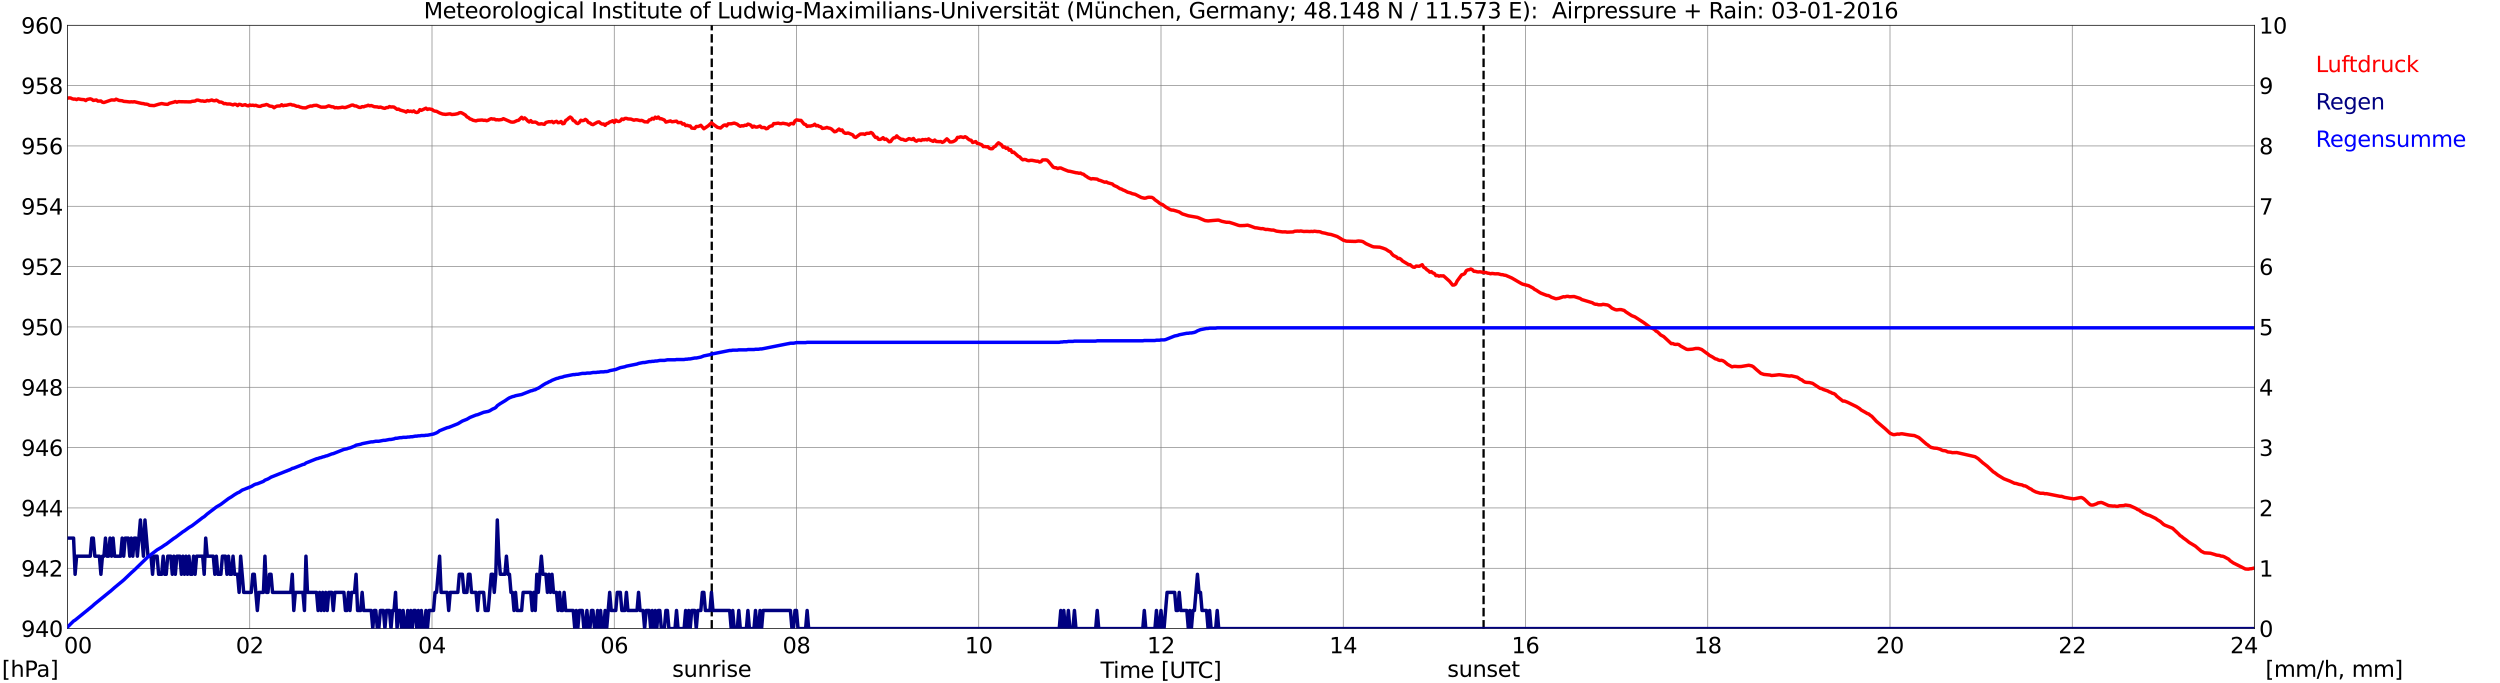 <?xml version="1.0" encoding="utf-8" standalone="no"?>
<!DOCTYPE svg PUBLIC "-//W3C//DTD SVG 1.1//EN"
  "http://www.w3.org/Graphics/SVG/1.1/DTD/svg11.dtd">
<svg xmlns:xlink="http://www.w3.org/1999/xlink" width="1085.4pt" height="296.64pt" viewBox="0 0 1085.4 296.64" xmlns="http://www.w3.org/2000/svg" version="1.1">
 <defs>
  <style type="text/css">*{stroke-linejoin: round; stroke-linecap: butt}</style>
 </defs>
 <g id="figure_1">
  <g id="patch_1">
   <path d="M 0 296.64 
L 1085.4 296.64 
L 1085.4 0 
L 0 0 
z
" style="fill: #ffffff"/>
  </g>
  <g id="axes_1">
   <g id="patch_2">
    <path d="M 29.306 272.909 
L 978.814 272.909 
L 978.814 10.976 
L 29.306 10.976 
z
" style="fill: #ffffff"/>
   </g>
   <g id="patch_3">
    <path d="M 978.814 272.909 
L 978.814 272.909 
L 978.814 10.976 
L 978.814 10.976 
z
" clip-path="url(#p3b8d22b382)" style="fill: #d3d3d3; opacity: 0.25; stroke: #d3d3d3; stroke-linejoin: miter"/>
   </g>
   <g id="matplotlib.axis_1">
    <g id="xtick_1">
     <g id="line2d_1">
      <path d="M 29.306 272.909 
L 29.306 10.976 
" clip-path="url(#p3b8d22b382)" style="fill: none; stroke: #808080; stroke-width: 0.3; stroke-linecap: square"/>
     </g>
     <g id="line2d_2"/>
     <g id="text_1">
      <!--    00 -->
      <g transform="translate(18.733 283.627) scale(0.095 -0.095)">
       <defs>
        <path id="DejaVuSans-20" transform="scale(0.016)"/>
        <path id="DejaVuSans-30" d="M 2034 4250 
Q 1547 4250 1301 3770 
Q 1056 3291 1056 2328 
Q 1056 1369 1301 889 
Q 1547 409 2034 409 
Q 2525 409 2770 889 
Q 3016 1369 3016 2328 
Q 3016 3291 2770 3770 
Q 2525 4250 2034 4250 
z
M 2034 4750 
Q 2819 4750 3233 4129 
Q 3647 3509 3647 2328 
Q 3647 1150 3233 529 
Q 2819 -91 2034 -91 
Q 1250 -91 836 529 
Q 422 1150 422 2328 
Q 422 3509 836 4129 
Q 1250 4750 2034 4750 
z
" transform="scale(0.016)"/>
       </defs>
       <use xlink:href="#DejaVuSans-20"/>
       <use xlink:href="#DejaVuSans-20" transform="translate(31.787 0)"/>
       <use xlink:href="#DejaVuSans-20" transform="translate(63.574 0)"/>
       <use xlink:href="#DejaVuSans-30" transform="translate(95.361 0)"/>
       <use xlink:href="#DejaVuSans-30" transform="translate(158.984 0)"/>
      </g>
     </g>
    </g>
    <g id="xtick_2">
     <g id="line2d_3">
      <path d="M 108.431 272.909 
L 108.431 10.976 
" clip-path="url(#p3b8d22b382)" style="fill: none; stroke: #808080; stroke-width: 0.3; stroke-linecap: square"/>
     </g>
     <g id="line2d_4"/>
     <g id="text_2">
      <!-- 02 -->
      <g transform="translate(102.387 283.627) scale(0.095 -0.095)">
       <defs>
        <path id="DejaVuSans-32" d="M 1228 531 
L 3431 531 
L 3431 0 
L 469 0 
L 469 531 
Q 828 903 1448 1529 
Q 2069 2156 2228 2338 
Q 2531 2678 2651 2914 
Q 2772 3150 2772 3378 
Q 2772 3750 2511 3984 
Q 2250 4219 1831 4219 
Q 1534 4219 1204 4116 
Q 875 4013 500 3803 
L 500 4441 
Q 881 4594 1212 4672 
Q 1544 4750 1819 4750 
Q 2544 4750 2975 4387 
Q 3406 4025 3406 3419 
Q 3406 3131 3298 2873 
Q 3191 2616 2906 2266 
Q 2828 2175 2409 1742 
Q 1991 1309 1228 531 
z
" transform="scale(0.016)"/>
       </defs>
       <use xlink:href="#DejaVuSans-30"/>
       <use xlink:href="#DejaVuSans-32" transform="translate(63.623 0)"/>
      </g>
     </g>
    </g>
    <g id="xtick_3">
     <g id="line2d_5">
      <path d="M 187.557 272.909 
L 187.557 10.976 
" clip-path="url(#p3b8d22b382)" style="fill: none; stroke: #808080; stroke-width: 0.3; stroke-linecap: square"/>
     </g>
     <g id="line2d_6"/>
     <g id="text_3">
      <!-- 04 -->
      <g transform="translate(181.513 283.627) scale(0.095 -0.095)">
       <defs>
        <path id="DejaVuSans-34" d="M 2419 4116 
L 825 1625 
L 2419 1625 
L 2419 4116 
z
M 2253 4666 
L 3047 4666 
L 3047 1625 
L 3713 1625 
L 3713 1100 
L 3047 1100 
L 3047 0 
L 2419 0 
L 2419 1100 
L 313 1100 
L 313 1709 
L 2253 4666 
z
" transform="scale(0.016)"/>
       </defs>
       <use xlink:href="#DejaVuSans-30"/>
       <use xlink:href="#DejaVuSans-34" transform="translate(63.623 0)"/>
      </g>
     </g>
    </g>
    <g id="xtick_4">
     <g id="line2d_7">
      <path d="M 266.683 272.909 
L 266.683 10.976 
" clip-path="url(#p3b8d22b382)" style="fill: none; stroke: #808080; stroke-width: 0.3; stroke-linecap: square"/>
     </g>
     <g id="line2d_8"/>
     <g id="text_4">
      <!-- 06 -->
      <g transform="translate(260.638 283.627) scale(0.095 -0.095)">
       <defs>
        <path id="DejaVuSans-36" d="M 2113 2584 
Q 1688 2584 1439 2293 
Q 1191 2003 1191 1497 
Q 1191 994 1439 701 
Q 1688 409 2113 409 
Q 2538 409 2786 701 
Q 3034 994 3034 1497 
Q 3034 2003 2786 2293 
Q 2538 2584 2113 2584 
z
M 3366 4563 
L 3366 3988 
Q 3128 4100 2886 4159 
Q 2644 4219 2406 4219 
Q 1781 4219 1451 3797 
Q 1122 3375 1075 2522 
Q 1259 2794 1537 2939 
Q 1816 3084 2150 3084 
Q 2853 3084 3261 2657 
Q 3669 2231 3669 1497 
Q 3669 778 3244 343 
Q 2819 -91 2113 -91 
Q 1303 -91 875 529 
Q 447 1150 447 2328 
Q 447 3434 972 4092 
Q 1497 4750 2381 4750 
Q 2619 4750 2861 4703 
Q 3103 4656 3366 4563 
z
" transform="scale(0.016)"/>
       </defs>
       <use xlink:href="#DejaVuSans-30"/>
       <use xlink:href="#DejaVuSans-36" transform="translate(63.623 0)"/>
      </g>
     </g>
    </g>
    <g id="xtick_5">
     <g id="line2d_9">
      <path d="M 345.808 272.909 
L 345.808 10.976 
" clip-path="url(#p3b8d22b382)" style="fill: none; stroke: #808080; stroke-width: 0.3; stroke-linecap: square"/>
     </g>
     <g id="line2d_10"/>
     <g id="text_5">
      <!-- 08 -->
      <g transform="translate(339.764 283.627) scale(0.095 -0.095)">
       <defs>
        <path id="DejaVuSans-38" d="M 2034 2216 
Q 1584 2216 1326 1975 
Q 1069 1734 1069 1313 
Q 1069 891 1326 650 
Q 1584 409 2034 409 
Q 2484 409 2743 651 
Q 3003 894 3003 1313 
Q 3003 1734 2745 1975 
Q 2488 2216 2034 2216 
z
M 1403 2484 
Q 997 2584 770 2862 
Q 544 3141 544 3541 
Q 544 4100 942 4425 
Q 1341 4750 2034 4750 
Q 2731 4750 3128 4425 
Q 3525 4100 3525 3541 
Q 3525 3141 3298 2862 
Q 3072 2584 2669 2484 
Q 3125 2378 3379 2068 
Q 3634 1759 3634 1313 
Q 3634 634 3220 271 
Q 2806 -91 2034 -91 
Q 1263 -91 848 271 
Q 434 634 434 1313 
Q 434 1759 690 2068 
Q 947 2378 1403 2484 
z
M 1172 3481 
Q 1172 3119 1398 2916 
Q 1625 2713 2034 2713 
Q 2441 2713 2670 2916 
Q 2900 3119 2900 3481 
Q 2900 3844 2670 4047 
Q 2441 4250 2034 4250 
Q 1625 4250 1398 4047 
Q 1172 3844 1172 3481 
z
" transform="scale(0.016)"/>
       </defs>
       <use xlink:href="#DejaVuSans-30"/>
       <use xlink:href="#DejaVuSans-38" transform="translate(63.623 0)"/>
      </g>
     </g>
    </g>
    <g id="xtick_6">
     <g id="line2d_11">
      <path d="M 424.934 272.909 
L 424.934 10.976 
" clip-path="url(#p3b8d22b382)" style="fill: none; stroke: #808080; stroke-width: 0.3; stroke-linecap: square"/>
     </g>
     <g id="line2d_12"/>
     <g id="text_6">
      <!-- 10 -->
      <g transform="translate(418.89 283.627) scale(0.095 -0.095)">
       <defs>
        <path id="DejaVuSans-31" d="M 794 531 
L 1825 531 
L 1825 4091 
L 703 3866 
L 703 4441 
L 1819 4666 
L 2450 4666 
L 2450 531 
L 3481 531 
L 3481 0 
L 794 0 
L 794 531 
z
" transform="scale(0.016)"/>
       </defs>
       <use xlink:href="#DejaVuSans-31"/>
       <use xlink:href="#DejaVuSans-30" transform="translate(63.623 0)"/>
      </g>
     </g>
    </g>
    <g id="xtick_7">
     <g id="line2d_13">
      <path d="M 504.06 272.909 
L 504.06 10.976 
" clip-path="url(#p3b8d22b382)" style="fill: none; stroke: #808080; stroke-width: 0.3; stroke-linecap: square"/>
     </g>
     <g id="line2d_14"/>
     <g id="text_7">
      <!-- 12 -->
      <g transform="translate(498.015 283.627) scale(0.095 -0.095)">
       <use xlink:href="#DejaVuSans-31"/>
       <use xlink:href="#DejaVuSans-32" transform="translate(63.623 0)"/>
      </g>
     </g>
    </g>
    <g id="xtick_8">
     <g id="line2d_15">
      <path d="M 583.185 272.909 
L 583.185 10.976 
" clip-path="url(#p3b8d22b382)" style="fill: none; stroke: #808080; stroke-width: 0.3; stroke-linecap: square"/>
     </g>
     <g id="line2d_16"/>
     <g id="text_8">
      <!-- 14 -->
      <g transform="translate(577.141 283.627) scale(0.095 -0.095)">
       <use xlink:href="#DejaVuSans-31"/>
       <use xlink:href="#DejaVuSans-34" transform="translate(63.623 0)"/>
      </g>
     </g>
    </g>
    <g id="xtick_9">
     <g id="line2d_17">
      <path d="M 662.311 272.909 
L 662.311 10.976 
" clip-path="url(#p3b8d22b382)" style="fill: none; stroke: #808080; stroke-width: 0.3; stroke-linecap: square"/>
     </g>
     <g id="line2d_18"/>
     <g id="text_9">
      <!-- 16 -->
      <g transform="translate(656.267 283.627) scale(0.095 -0.095)">
       <use xlink:href="#DejaVuSans-31"/>
       <use xlink:href="#DejaVuSans-36" transform="translate(63.623 0)"/>
      </g>
     </g>
    </g>
    <g id="xtick_10">
     <g id="line2d_19">
      <path d="M 741.437 272.909 
L 741.437 10.976 
" clip-path="url(#p3b8d22b382)" style="fill: none; stroke: #808080; stroke-width: 0.3; stroke-linecap: square"/>
     </g>
     <g id="line2d_20"/>
     <g id="text_10">
      <!-- 18 -->
      <g transform="translate(735.392 283.627) scale(0.095 -0.095)">
       <use xlink:href="#DejaVuSans-31"/>
       <use xlink:href="#DejaVuSans-38" transform="translate(63.623 0)"/>
      </g>
     </g>
    </g>
    <g id="xtick_11">
     <g id="line2d_21">
      <path d="M 820.562 272.909 
L 820.562 10.976 
" clip-path="url(#p3b8d22b382)" style="fill: none; stroke: #808080; stroke-width: 0.3; stroke-linecap: square"/>
     </g>
     <g id="line2d_22"/>
     <g id="text_11">
      <!-- 20 -->
      <g transform="translate(814.518 283.627) scale(0.095 -0.095)">
       <use xlink:href="#DejaVuSans-32"/>
       <use xlink:href="#DejaVuSans-30" transform="translate(63.623 0)"/>
      </g>
     </g>
    </g>
    <g id="xtick_12">
     <g id="line2d_23">
      <path d="M 899.688 272.909 
L 899.688 10.976 
" clip-path="url(#p3b8d22b382)" style="fill: none; stroke: #808080; stroke-width: 0.3; stroke-linecap: square"/>
     </g>
     <g id="line2d_24"/>
     <g id="text_12">
      <!-- 22 -->
      <g transform="translate(893.644 283.627) scale(0.095 -0.095)">
       <use xlink:href="#DejaVuSans-32"/>
       <use xlink:href="#DejaVuSans-32" transform="translate(63.623 0)"/>
      </g>
     </g>
    </g>
    <g id="xtick_13">
     <g id="line2d_25">
      <path d="M 978.814 272.909 
L 978.814 10.976 
" clip-path="url(#p3b8d22b382)" style="fill: none; stroke: #808080; stroke-width: 0.3; stroke-linecap: square"/>
     </g>
     <g id="line2d_26"/>
     <g id="text_13">
      <!-- 24    -->
      <g transform="translate(968.241 283.627) scale(0.095 -0.095)">
       <use xlink:href="#DejaVuSans-32"/>
       <use xlink:href="#DejaVuSans-34" transform="translate(63.623 0)"/>
       <use xlink:href="#DejaVuSans-20" transform="translate(127.246 0)"/>
       <use xlink:href="#DejaVuSans-20" transform="translate(159.033 0)"/>
       <use xlink:href="#DejaVuSans-20" transform="translate(190.82 0)"/>
      </g>
     </g>
    </g>
    <g id="text_14">
     <!-- Time [UTC] -->
     <g transform="translate(477.806 294.322) scale(0.095 -0.095)">
      <defs>
       <path id="DejaVuSans-54" d="M -19 4666 
L 3928 4666 
L 3928 4134 
L 2272 4134 
L 2272 0 
L 1638 0 
L 1638 4134 
L -19 4134 
L -19 4666 
z
" transform="scale(0.016)"/>
       <path id="DejaVuSans-69" d="M 603 3500 
L 1178 3500 
L 1178 0 
L 603 0 
L 603 3500 
z
M 603 4863 
L 1178 4863 
L 1178 4134 
L 603 4134 
L 603 4863 
z
" transform="scale(0.016)"/>
       <path id="DejaVuSans-6d" d="M 3328 2828 
Q 3544 3216 3844 3400 
Q 4144 3584 4550 3584 
Q 5097 3584 5394 3201 
Q 5691 2819 5691 2113 
L 5691 0 
L 5113 0 
L 5113 2094 
Q 5113 2597 4934 2840 
Q 4756 3084 4391 3084 
Q 3944 3084 3684 2787 
Q 3425 2491 3425 1978 
L 3425 0 
L 2847 0 
L 2847 2094 
Q 2847 2600 2669 2842 
Q 2491 3084 2119 3084 
Q 1678 3084 1418 2786 
Q 1159 2488 1159 1978 
L 1159 0 
L 581 0 
L 581 3500 
L 1159 3500 
L 1159 2956 
Q 1356 3278 1631 3431 
Q 1906 3584 2284 3584 
Q 2666 3584 2933 3390 
Q 3200 3197 3328 2828 
z
" transform="scale(0.016)"/>
       <path id="DejaVuSans-65" d="M 3597 1894 
L 3597 1613 
L 953 1613 
Q 991 1019 1311 708 
Q 1631 397 2203 397 
Q 2534 397 2845 478 
Q 3156 559 3463 722 
L 3463 178 
Q 3153 47 2828 -22 
Q 2503 -91 2169 -91 
Q 1331 -91 842 396 
Q 353 884 353 1716 
Q 353 2575 817 3079 
Q 1281 3584 2069 3584 
Q 2775 3584 3186 3129 
Q 3597 2675 3597 1894 
z
M 3022 2063 
Q 3016 2534 2758 2815 
Q 2500 3097 2075 3097 
Q 1594 3097 1305 2825 
Q 1016 2553 972 2059 
L 3022 2063 
z
" transform="scale(0.016)"/>
       <path id="DejaVuSans-5b" d="M 550 4863 
L 1875 4863 
L 1875 4416 
L 1125 4416 
L 1125 -397 
L 1875 -397 
L 1875 -844 
L 550 -844 
L 550 4863 
z
" transform="scale(0.016)"/>
       <path id="DejaVuSans-55" d="M 556 4666 
L 1191 4666 
L 1191 1831 
Q 1191 1081 1462 751 
Q 1734 422 2344 422 
Q 2950 422 3222 751 
Q 3494 1081 3494 1831 
L 3494 4666 
L 4128 4666 
L 4128 1753 
Q 4128 841 3676 375 
Q 3225 -91 2344 -91 
Q 1459 -91 1007 375 
Q 556 841 556 1753 
L 556 4666 
z
" transform="scale(0.016)"/>
       <path id="DejaVuSans-43" d="M 4122 4306 
L 4122 3641 
Q 3803 3938 3442 4084 
Q 3081 4231 2675 4231 
Q 1875 4231 1450 3742 
Q 1025 3253 1025 2328 
Q 1025 1406 1450 917 
Q 1875 428 2675 428 
Q 3081 428 3442 575 
Q 3803 722 4122 1019 
L 4122 359 
Q 3791 134 3420 21 
Q 3050 -91 2638 -91 
Q 1578 -91 968 557 
Q 359 1206 359 2328 
Q 359 3453 968 4101 
Q 1578 4750 2638 4750 
Q 3056 4750 3426 4639 
Q 3797 4528 4122 4306 
z
" transform="scale(0.016)"/>
       <path id="DejaVuSans-5d" d="M 1947 4863 
L 1947 -844 
L 622 -844 
L 622 -397 
L 1369 -397 
L 1369 4416 
L 622 4416 
L 622 4863 
L 1947 4863 
z
" transform="scale(0.016)"/>
      </defs>
      <use xlink:href="#DejaVuSans-54"/>
      <use xlink:href="#DejaVuSans-69" transform="translate(57.959 0)"/>
      <use xlink:href="#DejaVuSans-6d" transform="translate(85.742 0)"/>
      <use xlink:href="#DejaVuSans-65" transform="translate(183.154 0)"/>
      <use xlink:href="#DejaVuSans-20" transform="translate(244.678 0)"/>
      <use xlink:href="#DejaVuSans-5b" transform="translate(276.465 0)"/>
      <use xlink:href="#DejaVuSans-55" transform="translate(315.479 0)"/>
      <use xlink:href="#DejaVuSans-54" transform="translate(388.672 0)"/>
      <use xlink:href="#DejaVuSans-43" transform="translate(443.881 0)"/>
      <use xlink:href="#DejaVuSans-5d" transform="translate(513.705 0)"/>
     </g>
    </g>
   </g>
   <g id="matplotlib.axis_2">
    <g id="ytick_1">
     <g id="line2d_27">
      <path d="M 29.306 272.909 
L 978.814 272.909 
" clip-path="url(#p3b8d22b382)" style="fill: none; stroke: #808080; stroke-width: 0.3; stroke-linecap: square"/>
     </g>
     <g id="line2d_28"/>
     <g id="text_15">
      <!-- 940 -->
      <g transform="translate(9.173 276.518) scale(0.095 -0.095)">
       <defs>
        <path id="DejaVuSans-39" d="M 703 97 
L 703 672 
Q 941 559 1184 500 
Q 1428 441 1663 441 
Q 2288 441 2617 861 
Q 2947 1281 2994 2138 
Q 2813 1869 2534 1725 
Q 2256 1581 1919 1581 
Q 1219 1581 811 2004 
Q 403 2428 403 3163 
Q 403 3881 828 4315 
Q 1253 4750 1959 4750 
Q 2769 4750 3195 4129 
Q 3622 3509 3622 2328 
Q 3622 1225 3098 567 
Q 2575 -91 1691 -91 
Q 1453 -91 1209 -44 
Q 966 3 703 97 
z
M 1959 2075 
Q 2384 2075 2632 2365 
Q 2881 2656 2881 3163 
Q 2881 3666 2632 3958 
Q 2384 4250 1959 4250 
Q 1534 4250 1286 3958 
Q 1038 3666 1038 3163 
Q 1038 2656 1286 2365 
Q 1534 2075 1959 2075 
z
" transform="scale(0.016)"/>
       </defs>
       <use xlink:href="#DejaVuSans-39"/>
       <use xlink:href="#DejaVuSans-34" transform="translate(63.623 0)"/>
       <use xlink:href="#DejaVuSans-30" transform="translate(127.246 0)"/>
      </g>
     </g>
    </g>
    <g id="ytick_2">
     <g id="line2d_29">
      <path d="M 29.306 246.715 
L 978.814 246.715 
" clip-path="url(#p3b8d22b382)" style="fill: none; stroke: #808080; stroke-width: 0.3; stroke-linecap: square"/>
     </g>
     <g id="line2d_30"/>
     <g id="text_16">
      <!-- 942 -->
      <g transform="translate(9.173 250.325) scale(0.095 -0.095)">
       <use xlink:href="#DejaVuSans-39"/>
       <use xlink:href="#DejaVuSans-34" transform="translate(63.623 0)"/>
       <use xlink:href="#DejaVuSans-32" transform="translate(127.246 0)"/>
      </g>
     </g>
    </g>
    <g id="ytick_3">
     <g id="line2d_31">
      <path d="M 29.306 220.522 
L 978.814 220.522 
" clip-path="url(#p3b8d22b382)" style="fill: none; stroke: #808080; stroke-width: 0.3; stroke-linecap: square"/>
     </g>
     <g id="line2d_32"/>
     <g id="text_17">
      <!-- 944 -->
      <g transform="translate(9.173 224.131) scale(0.095 -0.095)">
       <use xlink:href="#DejaVuSans-39"/>
       <use xlink:href="#DejaVuSans-34" transform="translate(63.623 0)"/>
       <use xlink:href="#DejaVuSans-34" transform="translate(127.246 0)"/>
      </g>
     </g>
    </g>
    <g id="ytick_4">
     <g id="line2d_33">
      <path d="M 29.306 194.329 
L 978.814 194.329 
" clip-path="url(#p3b8d22b382)" style="fill: none; stroke: #808080; stroke-width: 0.3; stroke-linecap: square"/>
     </g>
     <g id="line2d_34"/>
     <g id="text_18">
      <!-- 946 -->
      <g transform="translate(9.173 197.938) scale(0.095 -0.095)">
       <use xlink:href="#DejaVuSans-39"/>
       <use xlink:href="#DejaVuSans-34" transform="translate(63.623 0)"/>
       <use xlink:href="#DejaVuSans-36" transform="translate(127.246 0)"/>
      </g>
     </g>
    </g>
    <g id="ytick_5">
     <g id="line2d_35">
      <path d="M 29.306 168.136 
L 978.814 168.136 
" clip-path="url(#p3b8d22b382)" style="fill: none; stroke: #808080; stroke-width: 0.3; stroke-linecap: square"/>
     </g>
     <g id="line2d_36"/>
     <g id="text_19">
      <!-- 948 -->
      <g transform="translate(9.173 171.745) scale(0.095 -0.095)">
       <use xlink:href="#DejaVuSans-39"/>
       <use xlink:href="#DejaVuSans-34" transform="translate(63.623 0)"/>
       <use xlink:href="#DejaVuSans-38" transform="translate(127.246 0)"/>
      </g>
     </g>
    </g>
    <g id="ytick_6">
     <g id="line2d_37">
      <path d="M 29.306 141.942 
L 978.814 141.942 
" clip-path="url(#p3b8d22b382)" style="fill: none; stroke: #808080; stroke-width: 0.3; stroke-linecap: square"/>
     </g>
     <g id="line2d_38"/>
     <g id="text_20">
      <!-- 950 -->
      <g transform="translate(9.173 145.551) scale(0.095 -0.095)">
       <defs>
        <path id="DejaVuSans-35" d="M 691 4666 
L 3169 4666 
L 3169 4134 
L 1269 4134 
L 1269 2991 
Q 1406 3038 1543 3061 
Q 1681 3084 1819 3084 
Q 2600 3084 3056 2656 
Q 3513 2228 3513 1497 
Q 3513 744 3044 326 
Q 2575 -91 1722 -91 
Q 1428 -91 1123 -41 
Q 819 9 494 109 
L 494 744 
Q 775 591 1075 516 
Q 1375 441 1709 441 
Q 2250 441 2565 725 
Q 2881 1009 2881 1497 
Q 2881 1984 2565 2268 
Q 2250 2553 1709 2553 
Q 1456 2553 1204 2497 
Q 953 2441 691 2322 
L 691 4666 
z
" transform="scale(0.016)"/>
       </defs>
       <use xlink:href="#DejaVuSans-39"/>
       <use xlink:href="#DejaVuSans-35" transform="translate(63.623 0)"/>
       <use xlink:href="#DejaVuSans-30" transform="translate(127.246 0)"/>
      </g>
     </g>
    </g>
    <g id="ytick_7">
     <g id="line2d_39">
      <path d="M 29.306 115.749 
L 978.814 115.749 
" clip-path="url(#p3b8d22b382)" style="fill: none; stroke: #808080; stroke-width: 0.3; stroke-linecap: square"/>
     </g>
     <g id="line2d_40"/>
     <g id="text_21">
      <!-- 952 -->
      <g transform="translate(9.173 119.358) scale(0.095 -0.095)">
       <use xlink:href="#DejaVuSans-39"/>
       <use xlink:href="#DejaVuSans-35" transform="translate(63.623 0)"/>
       <use xlink:href="#DejaVuSans-32" transform="translate(127.246 0)"/>
      </g>
     </g>
    </g>
    <g id="ytick_8">
     <g id="line2d_41">
      <path d="M 29.306 89.556 
L 978.814 89.556 
" clip-path="url(#p3b8d22b382)" style="fill: none; stroke: #808080; stroke-width: 0.3; stroke-linecap: square"/>
     </g>
     <g id="line2d_42"/>
     <g id="text_22">
      <!-- 954 -->
      <g transform="translate(9.173 93.165) scale(0.095 -0.095)">
       <use xlink:href="#DejaVuSans-39"/>
       <use xlink:href="#DejaVuSans-35" transform="translate(63.623 0)"/>
       <use xlink:href="#DejaVuSans-34" transform="translate(127.246 0)"/>
      </g>
     </g>
    </g>
    <g id="ytick_9">
     <g id="line2d_43">
      <path d="M 29.306 63.362 
L 978.814 63.362 
" clip-path="url(#p3b8d22b382)" style="fill: none; stroke: #808080; stroke-width: 0.3; stroke-linecap: square"/>
     </g>
     <g id="line2d_44"/>
     <g id="text_23">
      <!-- 956 -->
      <g transform="translate(9.173 66.972) scale(0.095 -0.095)">
       <use xlink:href="#DejaVuSans-39"/>
       <use xlink:href="#DejaVuSans-35" transform="translate(63.623 0)"/>
       <use xlink:href="#DejaVuSans-36" transform="translate(127.246 0)"/>
      </g>
     </g>
    </g>
    <g id="ytick_10">
     <g id="line2d_45">
      <path d="M 29.306 37.169 
L 978.814 37.169 
" clip-path="url(#p3b8d22b382)" style="fill: none; stroke: #808080; stroke-width: 0.3; stroke-linecap: square"/>
     </g>
     <g id="line2d_46"/>
     <g id="text_24">
      <!-- 958 -->
      <g transform="translate(9.173 40.778) scale(0.095 -0.095)">
       <use xlink:href="#DejaVuSans-39"/>
       <use xlink:href="#DejaVuSans-35" transform="translate(63.623 0)"/>
       <use xlink:href="#DejaVuSans-38" transform="translate(127.246 0)"/>
      </g>
     </g>
    </g>
    <g id="ytick_11">
     <g id="line2d_47">
      <path d="M 29.306 10.976 
L 978.814 10.976 
" clip-path="url(#p3b8d22b382)" style="fill: none; stroke: #808080; stroke-width: 0.3; stroke-linecap: square"/>
     </g>
     <g id="line2d_48"/>
     <g id="text_25">
      <!-- 960 -->
      <g transform="translate(9.173 14.585) scale(0.095 -0.095)">
       <use xlink:href="#DejaVuSans-39"/>
       <use xlink:href="#DejaVuSans-36" transform="translate(63.623 0)"/>
       <use xlink:href="#DejaVuSans-30" transform="translate(127.246 0)"/>
      </g>
     </g>
    </g>
   </g>
   <g id="line2d_49">
    <path d="M 309.015 272.909 
L 309.015 10.976 
" clip-path="url(#p3b8d22b382)" style="fill: none; stroke-dasharray: 3.7,1.6; stroke-dashoffset: 0; stroke: #000000"/>
   </g>
   <g id="line2d_50">
    <path d="M 644.112 272.909 
L 644.112 10.976 
" clip-path="url(#p3b8d22b382)" style="fill: none; stroke-dasharray: 3.7,1.6; stroke-dashoffset: 0; stroke: #000000"/>
   </g>
   <g id="line2d_51">
    <path d="M 29.306 42.626 
L 29.965 42.506 
L 30.625 42.539 
L 31.284 42.853 
L 31.943 43.036 
L 32.603 43.01 
L 33.262 43.246 
L 33.921 42.905 
L 35.24 43.167 
L 36.559 43.272 
L 37.218 43.665 
L 37.878 43.167 
L 39.197 42.905 
L 39.856 43.141 
L 40.515 43.613 
L 41.834 43.403 
L 42.493 43.901 
L 43.812 43.848 
L 44.472 44.372 
L 45.131 44.503 
L 48.428 43.377 
L 49.747 43.455 
L 50.406 43.062 
L 51.725 43.613 
L 53.043 43.744 
L 53.703 44.005 
L 55.022 44.11 
L 56.34 44.267 
L 57 44.189 
L 57.659 44.267 
L 58.319 44.163 
L 60.297 44.634 
L 61.615 44.922 
L 62.275 44.975 
L 62.934 45.184 
L 63.594 45.21 
L 64.253 45.367 
L 64.912 45.734 
L 66.231 45.813 
L 66.89 45.865 
L 68.869 45.263 
L 70.187 44.948 
L 71.506 45.21 
L 72.825 45.315 
L 73.484 44.87 
L 75.462 44.346 
L 76.122 44.084 
L 76.781 44.398 
L 77.441 44.136 
L 82.716 44.241 
L 83.375 44.005 
L 84.694 43.874 
L 85.353 43.482 
L 86.013 43.482 
L 87.331 43.848 
L 87.991 43.822 
L 88.65 43.979 
L 89.309 43.927 
L 89.969 43.613 
L 90.628 43.796 
L 91.947 43.403 
L 92.606 43.691 
L 93.266 43.744 
L 93.925 43.482 
L 94.584 43.822 
L 95.244 44.32 
L 95.903 44.294 
L 96.563 44.529 
L 97.222 45.001 
L 97.881 44.948 
L 98.541 45.158 
L 99.86 45.158 
L 101.178 45.551 
L 101.838 45.237 
L 102.497 45.341 
L 103.156 45.839 
L 103.816 45.289 
L 104.475 45.394 
L 105.135 45.76 
L 106.453 45.446 
L 107.113 45.787 
L 107.772 45.97 
L 108.431 45.577 
L 109.091 45.76 
L 109.75 45.656 
L 110.41 45.839 
L 111.069 45.708 
L 111.728 45.996 
L 112.388 46.153 
L 113.047 46.179 
L 113.707 45.839 
L 115.025 45.603 
L 115.685 45.367 
L 116.344 45.603 
L 117.003 46.022 
L 118.322 46.232 
L 118.982 46.782 
L 119.641 46.337 
L 120.3 46.049 
L 121.619 45.996 
L 122.278 45.472 
L 122.938 45.918 
L 123.597 45.708 
L 124.257 45.708 
L 125.575 45.394 
L 126.235 45.315 
L 126.894 45.603 
L 127.553 45.629 
L 128.872 46.153 
L 129.532 46.153 
L 130.191 46.468 
L 131.51 46.808 
L 132.829 46.834 
L 133.488 46.468 
L 134.807 46.022 
L 135.466 46.075 
L 136.125 45.813 
L 137.444 45.708 
L 139.422 46.52 
L 140.741 46.52 
L 141.4 46.468 
L 142.719 45.944 
L 144.038 46.363 
L 144.697 46.389 
L 145.357 46.808 
L 146.016 46.703 
L 146.676 46.834 
L 147.994 46.677 
L 148.654 46.52 
L 149.313 46.677 
L 149.972 46.677 
L 151.951 45.97 
L 152.61 45.656 
L 153.269 45.603 
L 153.929 45.97 
L 154.588 45.996 
L 155.907 46.625 
L 156.566 46.651 
L 157.226 46.284 
L 157.885 46.389 
L 158.544 46.101 
L 159.204 45.97 
L 159.863 45.682 
L 160.523 45.97 
L 161.182 45.813 
L 162.501 46.337 
L 163.819 46.415 
L 164.479 46.625 
L 165.138 46.468 
L 166.457 46.939 
L 167.116 47.044 
L 167.776 46.703 
L 168.435 46.703 
L 169.094 46.258 
L 169.754 46.468 
L 170.413 46.415 
L 171.073 46.494 
L 172.391 47.463 
L 173.051 47.358 
L 173.71 47.777 
L 175.029 48.144 
L 175.688 48.327 
L 176.348 48.668 
L 177.007 48.065 
L 177.666 48.406 
L 178.326 48.249 
L 178.985 48.485 
L 179.645 48.144 
L 180.304 48.694 
L 180.963 48.851 
L 181.623 48.615 
L 182.282 47.594 
L 182.941 47.908 
L 184.92 46.965 
L 185.579 47.515 
L 186.238 47.28 
L 187.557 47.515 
L 188.217 48.039 
L 188.876 48.249 
L 189.535 48.327 
L 190.854 49.035 
L 192.173 49.506 
L 193.492 49.663 
L 194.81 49.48 
L 195.47 49.427 
L 196.129 49.716 
L 197.448 49.611 
L 198.767 49.349 
L 199.426 48.982 
L 200.085 48.877 
L 200.745 49.166 
L 202.063 49.951 
L 202.723 50.737 
L 203.382 51.051 
L 204.042 51.628 
L 204.701 51.837 
L 205.36 52.204 
L 206.679 52.492 
L 207.339 52.23 
L 209.317 52.099 
L 209.976 52.256 
L 210.635 52.204 
L 211.295 52.413 
L 211.954 52.204 
L 212.614 51.785 
L 213.273 51.523 
L 213.932 51.706 
L 214.592 51.654 
L 215.251 52.047 
L 215.91 51.968 
L 216.57 52.073 
L 217.889 51.89 
L 218.548 51.523 
L 221.845 52.964 
L 222.504 53.042 
L 223.164 52.964 
L 224.482 52.361 
L 225.142 52.23 
L 226.461 50.92 
L 227.12 51.628 
L 227.779 51.182 
L 228.439 51.732 
L 229.098 52.492 
L 229.757 52.964 
L 230.417 52.361 
L 231.076 53.068 
L 232.395 52.99 
L 233.054 53.278 
L 233.714 53.828 
L 234.373 53.854 
L 235.033 53.723 
L 236.351 53.985 
L 237.011 53.173 
L 238.329 52.833 
L 238.989 52.911 
L 239.648 52.728 
L 240.308 53.278 
L 240.967 52.885 
L 241.626 52.675 
L 242.286 53.278 
L 242.945 53.173 
L 243.604 52.754 
L 244.264 53.723 
L 244.923 53.592 
L 245.583 52.309 
L 246.242 51.916 
L 246.901 51.287 
L 247.561 50.816 
L 248.22 51.287 
L 248.88 52.335 
L 249.539 52.571 
L 250.198 53.383 
L 250.858 53.645 
L 251.517 53.173 
L 252.176 52.204 
L 252.836 52.413 
L 253.495 52.283 
L 254.155 51.837 
L 254.814 52.283 
L 255.473 53.199 
L 256.133 53.383 
L 256.792 53.933 
L 257.451 54.116 
L 259.43 53.016 
L 260.089 52.911 
L 260.748 53.514 
L 261.408 53.88 
L 262.067 53.828 
L 262.726 54.43 
L 263.386 53.671 
L 264.045 53.487 
L 264.705 52.964 
L 265.364 52.78 
L 266.023 52.413 
L 266.683 53.173 
L 267.342 52.178 
L 268.002 52.623 
L 268.661 52.78 
L 269.32 52.466 
L 269.98 51.654 
L 270.639 51.89 
L 271.298 51.418 
L 271.958 51.392 
L 272.617 51.628 
L 273.936 51.706 
L 275.255 52.204 
L 275.914 51.994 
L 276.573 52.021 
L 277.892 52.361 
L 278.552 52.256 
L 279.211 52.518 
L 279.87 52.911 
L 280.53 52.885 
L 281.189 52.99 
L 281.849 52.073 
L 282.508 51.994 
L 283.167 51.366 
L 283.827 51.68 
L 284.486 50.868 
L 285.145 51.34 
L 285.805 50.816 
L 286.464 51.549 
L 287.124 51.549 
L 288.442 52.099 
L 289.102 53.016 
L 291.08 52.492 
L 291.739 52.885 
L 293.717 52.597 
L 294.377 53.252 
L 295.696 53.173 
L 296.355 53.88 
L 297.014 53.749 
L 297.674 54.535 
L 298.333 54.378 
L 298.992 54.666 
L 299.652 54.692 
L 300.311 55.609 
L 301.63 55.74 
L 302.289 54.902 
L 302.949 54.954 
L 303.608 54.745 
L 304.267 54.404 
L 305.586 55.897 
L 307.564 54.561 
L 308.883 53.33 
L 310.202 54.352 
L 311.521 55.295 
L 312.839 55.583 
L 314.158 54.43 
L 314.818 54.247 
L 315.477 54.666 
L 316.136 53.776 
L 317.455 53.749 
L 318.774 53.435 
L 320.093 53.933 
L 320.752 54.483 
L 321.411 54.823 
L 322.071 54.588 
L 322.73 54.692 
L 323.39 54.352 
L 324.049 54.43 
L 324.708 53.88 
L 325.368 54.064 
L 326.027 54.378 
L 326.686 55.242 
L 327.346 54.771 
L 328.005 55.138 
L 328.665 55.19 
L 329.983 54.719 
L 330.643 55.373 
L 331.961 55.373 
L 332.621 55.897 
L 333.28 55.74 
L 333.94 55.033 
L 334.599 54.719 
L 335.258 54.64 
L 335.918 53.645 
L 336.577 53.671 
L 337.896 53.461 
L 338.555 53.671 
L 339.215 53.697 
L 339.874 53.514 
L 341.852 53.88 
L 342.512 54.299 
L 343.171 53.697 
L 343.83 53.592 
L 344.49 53.802 
L 345.149 52.492 
L 345.808 52.047 
L 347.127 52.256 
L 347.787 52.283 
L 349.105 53.907 
L 349.765 54.064 
L 350.424 54.876 
L 351.083 54.692 
L 351.743 54.745 
L 353.062 54.43 
L 353.721 53.933 
L 354.38 54.614 
L 355.04 54.483 
L 355.699 54.928 
L 356.359 55.033 
L 357.018 55.766 
L 358.337 55.583 
L 358.996 55.321 
L 359.655 55.583 
L 360.315 55.688 
L 360.974 56.002 
L 362.293 57.207 
L 362.952 57.076 
L 364.271 56.028 
L 364.93 56.631 
L 365.59 56.421 
L 366.249 57.416 
L 366.909 57.862 
L 367.568 57.862 
L 368.227 57.731 
L 370.206 58.543 
L 370.865 59.433 
L 371.524 59.669 
L 373.502 58.202 
L 374.821 58.15 
L 375.481 58.359 
L 376.14 57.914 
L 377.459 57.862 
L 378.118 57.521 
L 378.777 57.888 
L 379.437 58.883 
L 380.096 59.669 
L 380.756 59.643 
L 381.415 60.481 
L 382.074 60.533 
L 382.734 60.271 
L 383.393 59.774 
L 384.053 60.533 
L 384.712 60.35 
L 385.371 60.874 
L 386.031 61.555 
L 386.69 61.45 
L 387.349 60.507 
L 388.009 59.852 
L 388.668 59.774 
L 389.328 58.988 
L 389.987 59.669 
L 391.306 60.507 
L 391.965 60.481 
L 392.624 60.822 
L 393.284 60.953 
L 394.603 60.193 
L 395.921 60.56 
L 396.581 60.114 
L 397.24 60.979 
L 397.899 61.293 
L 398.559 60.822 
L 399.218 60.795 
L 399.878 61.005 
L 400.537 60.586 
L 401.196 60.717 
L 401.856 60.533 
L 402.515 60.743 
L 403.175 60.298 
L 403.834 60.795 
L 405.153 61.372 
L 405.812 60.795 
L 406.471 61.424 
L 407.79 61.503 
L 408.45 61.424 
L 409.109 61.817 
L 409.768 61.529 
L 411.087 60.271 
L 411.746 60.874 
L 412.406 61.634 
L 413.065 61.634 
L 413.725 61.503 
L 414.384 61.188 
L 415.043 60.743 
L 415.703 59.643 
L 416.362 59.669 
L 417.022 59.381 
L 418.34 59.695 
L 419 59.355 
L 419.659 59.695 
L 420.318 60.324 
L 420.978 60.769 
L 421.637 60.9 
L 422.297 61.869 
L 423.615 61.476 
L 424.275 62.262 
L 424.934 62.367 
L 426.253 62.865 
L 426.912 63.65 
L 427.572 63.598 
L 428.231 63.755 
L 428.89 63.703 
L 429.55 64.384 
L 430.209 64.593 
L 430.869 64.541 
L 431.528 63.808 
L 432.187 63.467 
L 432.847 62.629 
L 433.506 62 
L 434.825 62.891 
L 435.484 63.886 
L 436.144 63.781 
L 436.803 64.436 
L 437.462 64.227 
L 438.122 65.222 
L 438.781 64.986 
L 439.44 66.165 
L 440.1 66.034 
L 441.419 67.239 
L 442.078 67.841 
L 442.737 68.129 
L 443.397 68.889 
L 444.056 69.387 
L 444.716 69.23 
L 445.375 69.308 
L 446.034 69.649 
L 446.694 69.78 
L 447.353 69.623 
L 448.012 69.596 
L 449.991 69.989 
L 450.65 69.989 
L 451.309 70.356 
L 451.969 70.199 
L 452.628 69.439 
L 453.947 69.413 
L 454.606 69.518 
L 455.266 70.146 
L 457.244 72.556 
L 457.903 72.818 
L 458.563 72.844 
L 459.222 73.185 
L 459.881 72.949 
L 460.541 72.923 
L 461.859 73.525 
L 463.178 74.049 
L 463.838 74.311 
L 464.497 74.363 
L 467.134 74.992 
L 467.794 75.045 
L 468.453 75.228 
L 469.113 75.123 
L 469.772 75.516 
L 470.431 75.647 
L 471.091 76.249 
L 471.75 76.616 
L 472.409 77.114 
L 473.728 77.716 
L 474.388 77.559 
L 476.366 77.769 
L 477.025 78.214 
L 477.685 78.345 
L 479.663 79.131 
L 480.322 78.974 
L 480.981 79.366 
L 482.96 79.89 
L 483.619 80.519 
L 484.938 81.069 
L 486.256 81.933 
L 486.916 82.091 
L 487.575 82.483 
L 488.235 82.719 
L 489.553 83.426 
L 490.872 83.767 
L 491.532 84.081 
L 492.85 84.369 
L 495.488 85.731 
L 496.807 86.046 
L 497.466 85.993 
L 498.125 85.731 
L 498.785 85.627 
L 500.103 85.705 
L 500.763 86.072 
L 501.422 86.727 
L 502.741 87.644 
L 503.4 88.22 
L 504.06 88.613 
L 504.719 88.822 
L 506.038 89.818 
L 508.016 90.996 
L 508.675 91.206 
L 509.335 91.232 
L 510.654 91.599 
L 511.972 92.018 
L 513.291 92.856 
L 515.929 93.694 
L 519.885 94.375 
L 523.182 95.763 
L 524.501 95.921 
L 526.479 95.737 
L 528.457 95.58 
L 529.116 95.58 
L 530.435 96.078 
L 532.413 96.497 
L 533.732 96.523 
L 535.71 97.152 
L 537.688 97.833 
L 538.348 97.964 
L 540.326 97.911 
L 541.644 97.754 
L 542.963 98.173 
L 544.941 98.907 
L 545.601 98.933 
L 547.579 99.3 
L 548.238 99.247 
L 549.557 99.64 
L 550.216 99.588 
L 552.195 99.902 
L 552.854 99.876 
L 554.173 100.347 
L 556.81 100.688 
L 558.129 100.662 
L 558.788 100.793 
L 561.426 100.688 
L 562.085 100.4 
L 563.404 100.321 
L 564.063 100.373 
L 564.723 100.269 
L 566.042 100.504 
L 567.36 100.452 
L 568.679 100.531 
L 569.338 100.452 
L 569.998 100.531 
L 570.657 100.373 
L 571.976 100.557 
L 572.635 100.557 
L 573.295 100.688 
L 573.954 101.002 
L 575.273 101.238 
L 576.592 101.605 
L 577.91 101.814 
L 580.548 102.678 
L 581.867 103.464 
L 583.185 104.276 
L 584.504 104.695 
L 588.46 104.826 
L 589.779 104.617 
L 591.098 104.748 
L 591.757 104.931 
L 593.076 105.795 
L 595.714 106.974 
L 596.373 107.184 
L 599.011 107.315 
L 600.329 107.708 
L 601.648 108.205 
L 602.967 109.07 
L 603.626 109.358 
L 604.286 110.248 
L 604.945 110.903 
L 606.264 111.558 
L 606.923 112.213 
L 607.582 112.187 
L 608.242 112.606 
L 608.901 113.287 
L 610.879 114.465 
L 611.539 114.885 
L 612.198 114.911 
L 612.858 115.513 
L 613.517 115.958 
L 614.176 116.037 
L 614.836 115.513 
L 616.154 115.618 
L 617.473 114.937 
L 618.133 116.063 
L 618.792 116.378 
L 619.451 117.085 
L 620.111 117.504 
L 620.77 118.185 
L 621.429 117.923 
L 622.089 118.525 
L 622.748 118.735 
L 623.408 119.678 
L 624.067 119.573 
L 624.726 119.914 
L 625.386 119.73 
L 626.045 119.809 
L 626.705 119.757 
L 629.342 122.114 
L 630.661 123.764 
L 631.32 123.738 
L 631.98 123.345 
L 632.639 121.983 
L 634.617 119.311 
L 635.276 119.128 
L 635.936 118.761 
L 636.595 117.53 
L 637.255 117.19 
L 637.914 117.085 
L 638.573 116.797 
L 639.233 117.111 
L 639.892 117.792 
L 640.552 117.792 
L 641.211 118.002 
L 641.87 118.08 
L 642.53 118.002 
L 644.508 118.342 
L 645.167 118.316 
L 645.827 118.578 
L 646.486 118.656 
L 647.145 118.866 
L 647.805 118.709 
L 649.123 118.892 
L 650.442 118.866 
L 651.761 119.233 
L 652.42 119.259 
L 653.08 119.468 
L 653.739 119.547 
L 656.377 120.699 
L 659.014 122.245 
L 660.333 123.004 
L 660.992 123.345 
L 663.63 124.026 
L 665.608 125.074 
L 666.267 125.65 
L 666.927 125.964 
L 668.246 126.829 
L 668.905 127.222 
L 670.224 127.745 
L 671.542 128.243 
L 672.202 128.322 
L 672.861 128.61 
L 673.521 129.029 
L 675.499 129.71 
L 676.817 129.5 
L 678.796 128.819 
L 679.455 128.898 
L 680.114 128.688 
L 680.774 128.662 
L 681.433 128.846 
L 683.411 128.741 
L 686.049 129.579 
L 686.708 130.05 
L 691.324 131.439 
L 691.983 131.858 
L 692.643 132.094 
L 693.302 132.094 
L 693.961 132.329 
L 695.28 132.329 
L 695.939 132.12 
L 697.918 132.408 
L 698.577 132.722 
L 699.896 133.822 
L 701.215 134.399 
L 701.874 134.556 
L 703.193 134.399 
L 703.852 134.425 
L 705.171 134.791 
L 705.83 135.368 
L 708.468 137.07 
L 709.786 137.568 
L 713.743 140.135 
L 716.38 142.099 
L 717.699 142.702 
L 718.358 143.121 
L 719.018 143.776 
L 719.677 144.116 
L 720.996 145.426 
L 722.315 146.133 
L 723.633 147.364 
L 725.612 149.198 
L 726.271 149.145 
L 726.93 149.46 
L 727.59 149.538 
L 728.249 149.46 
L 728.909 149.617 
L 729.568 150.167 
L 732.205 151.634 
L 732.865 151.739 
L 734.843 151.581 
L 736.162 151.293 
L 737.48 151.293 
L 738.799 151.739 
L 740.777 153.205 
L 741.437 153.651 
L 742.096 154.253 
L 743.415 154.934 
L 744.734 155.799 
L 745.393 155.929 
L 746.052 156.296 
L 746.712 156.506 
L 747.371 156.427 
L 748.031 156.637 
L 748.69 157.03 
L 750.009 158.156 
L 751.987 159.282 
L 752.646 159.099 
L 753.306 159.073 
L 754.624 159.177 
L 755.943 159.125 
L 759.24 158.575 
L 760.559 158.863 
L 761.218 159.23 
L 762.537 160.435 
L 764.515 162.111 
L 765.834 162.556 
L 768.471 162.818 
L 769.131 163.028 
L 770.449 162.923 
L 772.428 162.687 
L 777.043 163.29 
L 777.703 163.159 
L 780.34 163.787 
L 781.659 164.704 
L 782.318 164.966 
L 782.978 165.516 
L 783.637 165.883 
L 784.296 166.014 
L 785.615 166.092 
L 786.934 166.433 
L 790.231 168.607 
L 790.89 168.686 
L 791.55 169.079 
L 793.528 169.733 
L 794.187 170.126 
L 794.847 170.336 
L 795.506 170.729 
L 796.165 170.86 
L 796.825 171.279 
L 797.484 172.038 
L 800.122 174.134 
L 800.781 174.108 
L 802.1 174.631 
L 806.056 176.57 
L 807.375 177.408 
L 808.034 178.01 
L 810.012 179.111 
L 810.672 179.53 
L 811.331 179.739 
L 811.99 180.315 
L 812.65 180.735 
L 813.969 182.149 
L 814.628 182.882 
L 818.584 186.235 
L 820.562 188.095 
L 821.881 188.671 
L 822.541 188.697 
L 823.859 188.435 
L 824.519 188.514 
L 825.178 188.357 
L 825.837 188.331 
L 827.816 188.671 
L 829.134 188.881 
L 830.453 189.038 
L 831.112 189.09 
L 833.091 189.955 
L 836.388 192.81 
L 837.047 193.229 
L 837.706 193.805 
L 838.366 194.224 
L 839.684 194.538 
L 841.003 194.643 
L 842.322 195.036 
L 842.981 195.403 
L 843.641 195.639 
L 844.3 195.665 
L 844.959 195.848 
L 845.619 196.215 
L 846.938 196.346 
L 847.597 196.529 
L 849.575 196.477 
L 857.488 198.284 
L 858.806 199.096 
L 860.785 200.877 
L 862.763 202.396 
L 865.4 204.859 
L 866.06 205.251 
L 867.378 206.273 
L 870.016 207.871 
L 872.653 208.892 
L 874.632 209.835 
L 875.291 209.888 
L 876.61 210.307 
L 877.929 210.543 
L 878.588 210.909 
L 879.247 210.962 
L 879.907 211.276 
L 881.225 212.114 
L 881.885 212.402 
L 882.544 212.926 
L 883.863 213.581 
L 885.841 214.157 
L 887.16 214.157 
L 887.819 214.367 
L 888.479 214.314 
L 894.413 215.493 
L 895.072 215.493 
L 896.391 215.938 
L 899.688 216.515 
L 900.347 216.593 
L 902.985 216.069 
L 903.644 215.991 
L 904.304 216.279 
L 904.963 216.75 
L 906.941 218.662 
L 907.601 219.186 
L 908.26 219.291 
L 908.919 219.213 
L 910.238 218.741 
L 910.898 218.348 
L 912.216 218.139 
L 912.876 218.322 
L 915.513 219.527 
L 917.491 219.736 
L 918.151 219.684 
L 918.81 219.841 
L 919.469 219.841 
L 920.129 219.605 
L 922.107 219.501 
L 922.766 219.265 
L 924.745 219.553 
L 927.382 220.758 
L 928.041 221.229 
L 928.701 221.413 
L 929.36 221.989 
L 930.02 222.33 
L 930.679 222.801 
L 931.338 223.037 
L 931.998 223.403 
L 933.316 223.823 
L 935.954 225.106 
L 936.613 225.63 
L 937.932 226.416 
L 939.251 227.621 
L 939.91 228.013 
L 943.207 229.323 
L 945.845 231.785 
L 946.504 232.519 
L 947.163 232.912 
L 947.823 233.488 
L 949.142 234.431 
L 950.46 235.505 
L 953.098 237.076 
L 955.735 239.355 
L 957.054 240.01 
L 959.692 240.193 
L 961.67 240.77 
L 962.329 241.005 
L 963.648 241.163 
L 964.307 241.451 
L 964.967 241.477 
L 965.626 241.713 
L 967.604 242.786 
L 968.264 243.468 
L 969.582 244.384 
L 974.857 247.03 
L 976.176 247.108 
L 976.836 246.951 
L 977.495 246.912 
L 978.154 246.759 
L 978.154 246.759 
" clip-path="url(#p3b8d22b382)" style="fill: none; stroke: #ff0000; stroke-width: 1.5; stroke-linecap: square"/>
   </g>
   <g id="patch_4">
    <path d="M 29.306 272.909 
L 29.306 10.976 
" style="fill: none; stroke: #000000; stroke-width: 0.3; stroke-linejoin: miter; stroke-linecap: square"/>
   </g>
   <g id="patch_5">
    <path d="M 29.306 272.909 
L 978.814 272.909 
" style="fill: none; stroke: #000000; stroke-width: 0.3; stroke-linejoin: miter; stroke-linecap: square"/>
   </g>
   <g id="patch_6">
    <path d="M 29.306 10.976 
L 978.814 10.976 
" style="fill: none; stroke: #000000; stroke-width: 0.3; stroke-linejoin: miter; stroke-linecap: square"/>
   </g>
   <g id="text_26">
    <!-- sunrise -->
    <g transform="translate(291.85 293.863) scale(0.095 -0.095)">
     <defs>
      <path id="DejaVuSans-73" d="M 2834 3397 
L 2834 2853 
Q 2591 2978 2328 3040 
Q 2066 3103 1784 3103 
Q 1356 3103 1142 2972 
Q 928 2841 928 2578 
Q 928 2378 1081 2264 
Q 1234 2150 1697 2047 
L 1894 2003 
Q 2506 1872 2764 1633 
Q 3022 1394 3022 966 
Q 3022 478 2636 193 
Q 2250 -91 1575 -91 
Q 1294 -91 989 -36 
Q 684 19 347 128 
L 347 722 
Q 666 556 975 473 
Q 1284 391 1588 391 
Q 1994 391 2212 530 
Q 2431 669 2431 922 
Q 2431 1156 2273 1281 
Q 2116 1406 1581 1522 
L 1381 1569 
Q 847 1681 609 1914 
Q 372 2147 372 2553 
Q 372 3047 722 3315 
Q 1072 3584 1716 3584 
Q 2034 3584 2315 3537 
Q 2597 3491 2834 3397 
z
" transform="scale(0.016)"/>
      <path id="DejaVuSans-75" d="M 544 1381 
L 544 3500 
L 1119 3500 
L 1119 1403 
Q 1119 906 1312 657 
Q 1506 409 1894 409 
Q 2359 409 2629 706 
Q 2900 1003 2900 1516 
L 2900 3500 
L 3475 3500 
L 3475 0 
L 2900 0 
L 2900 538 
Q 2691 219 2414 64 
Q 2138 -91 1772 -91 
Q 1169 -91 856 284 
Q 544 659 544 1381 
z
M 1991 3584 
L 1991 3584 
z
" transform="scale(0.016)"/>
      <path id="DejaVuSans-6e" d="M 3513 2113 
L 3513 0 
L 2938 0 
L 2938 2094 
Q 2938 2591 2744 2837 
Q 2550 3084 2163 3084 
Q 1697 3084 1428 2787 
Q 1159 2491 1159 1978 
L 1159 0 
L 581 0 
L 581 3500 
L 1159 3500 
L 1159 2956 
Q 1366 3272 1645 3428 
Q 1925 3584 2291 3584 
Q 2894 3584 3203 3211 
Q 3513 2838 3513 2113 
z
" transform="scale(0.016)"/>
      <path id="DejaVuSans-72" d="M 2631 2963 
Q 2534 3019 2420 3045 
Q 2306 3072 2169 3072 
Q 1681 3072 1420 2755 
Q 1159 2438 1159 1844 
L 1159 0 
L 581 0 
L 581 3500 
L 1159 3500 
L 1159 2956 
Q 1341 3275 1631 3429 
Q 1922 3584 2338 3584 
Q 2397 3584 2469 3576 
Q 2541 3569 2628 3553 
L 2631 2963 
z
" transform="scale(0.016)"/>
     </defs>
     <use xlink:href="#DejaVuSans-73"/>
     <use xlink:href="#DejaVuSans-75" transform="translate(52.1 0)"/>
     <use xlink:href="#DejaVuSans-6e" transform="translate(115.479 0)"/>
     <use xlink:href="#DejaVuSans-72" transform="translate(178.857 0)"/>
     <use xlink:href="#DejaVuSans-69" transform="translate(219.971 0)"/>
     <use xlink:href="#DejaVuSans-73" transform="translate(247.754 0)"/>
     <use xlink:href="#DejaVuSans-65" transform="translate(299.854 0)"/>
    </g>
   </g>
   <g id="text_27">
    <!-- sunset -->
    <g transform="translate(628.358 293.863) scale(0.095 -0.095)">
     <defs>
      <path id="DejaVuSans-74" d="M 1172 4494 
L 1172 3500 
L 2356 3500 
L 2356 3053 
L 1172 3053 
L 1172 1153 
Q 1172 725 1289 603 
Q 1406 481 1766 481 
L 2356 481 
L 2356 0 
L 1766 0 
Q 1100 0 847 248 
Q 594 497 594 1153 
L 594 3053 
L 172 3053 
L 172 3500 
L 594 3500 
L 594 4494 
L 1172 4494 
z
" transform="scale(0.016)"/>
     </defs>
     <use xlink:href="#DejaVuSans-73"/>
     <use xlink:href="#DejaVuSans-75" transform="translate(52.1 0)"/>
     <use xlink:href="#DejaVuSans-6e" transform="translate(115.479 0)"/>
     <use xlink:href="#DejaVuSans-73" transform="translate(178.857 0)"/>
     <use xlink:href="#DejaVuSans-65" transform="translate(230.957 0)"/>
     <use xlink:href="#DejaVuSans-74" transform="translate(292.48 0)"/>
    </g>
   </g>
   <g id="text_28">
    <!-- [hPa] -->
    <g transform="translate(0.821 293.863) scale(0.095 -0.095)">
     <defs>
      <path id="DejaVuSans-68" d="M 3513 2113 
L 3513 0 
L 2938 0 
L 2938 2094 
Q 2938 2591 2744 2837 
Q 2550 3084 2163 3084 
Q 1697 3084 1428 2787 
Q 1159 2491 1159 1978 
L 1159 0 
L 581 0 
L 581 4863 
L 1159 4863 
L 1159 2956 
Q 1366 3272 1645 3428 
Q 1925 3584 2291 3584 
Q 2894 3584 3203 3211 
Q 3513 2838 3513 2113 
z
" transform="scale(0.016)"/>
      <path id="DejaVuSans-50" d="M 1259 4147 
L 1259 2394 
L 2053 2394 
Q 2494 2394 2734 2622 
Q 2975 2850 2975 3272 
Q 2975 3691 2734 3919 
Q 2494 4147 2053 4147 
L 1259 4147 
z
M 628 4666 
L 2053 4666 
Q 2838 4666 3239 4311 
Q 3641 3956 3641 3272 
Q 3641 2581 3239 2228 
Q 2838 1875 2053 1875 
L 1259 1875 
L 1259 0 
L 628 0 
L 628 4666 
z
" transform="scale(0.016)"/>
      <path id="DejaVuSans-61" d="M 2194 1759 
Q 1497 1759 1228 1600 
Q 959 1441 959 1056 
Q 959 750 1161 570 
Q 1363 391 1709 391 
Q 2188 391 2477 730 
Q 2766 1069 2766 1631 
L 2766 1759 
L 2194 1759 
z
M 3341 1997 
L 3341 0 
L 2766 0 
L 2766 531 
Q 2569 213 2275 61 
Q 1981 -91 1556 -91 
Q 1019 -91 701 211 
Q 384 513 384 1019 
Q 384 1609 779 1909 
Q 1175 2209 1959 2209 
L 2766 2209 
L 2766 2266 
Q 2766 2663 2505 2880 
Q 2244 3097 1772 3097 
Q 1472 3097 1187 3025 
Q 903 2953 641 2809 
L 641 3341 
Q 956 3463 1253 3523 
Q 1550 3584 1831 3584 
Q 2591 3584 2966 3190 
Q 3341 2797 3341 1997 
z
" transform="scale(0.016)"/>
     </defs>
     <use xlink:href="#DejaVuSans-5b"/>
     <use xlink:href="#DejaVuSans-68" transform="translate(39.014 0)"/>
     <use xlink:href="#DejaVuSans-50" transform="translate(102.393 0)"/>
     <use xlink:href="#DejaVuSans-61" transform="translate(158.195 0)"/>
     <use xlink:href="#DejaVuSans-5d" transform="translate(219.475 0)"/>
    </g>
   </g>
   <g id="text_29">
    <!-- Luftdruck -->
    <g style="fill: #ff0000" transform="translate(1005.4 31.291) scale(0.095 -0.095)">
     <defs>
      <path id="DejaVuSans-4c" d="M 628 4666 
L 1259 4666 
L 1259 531 
L 3531 531 
L 3531 0 
L 628 0 
L 628 4666 
z
" transform="scale(0.016)"/>
      <path id="DejaVuSans-66" d="M 2375 4863 
L 2375 4384 
L 1825 4384 
Q 1516 4384 1395 4259 
Q 1275 4134 1275 3809 
L 1275 3500 
L 2222 3500 
L 2222 3053 
L 1275 3053 
L 1275 0 
L 697 0 
L 697 3053 
L 147 3053 
L 147 3500 
L 697 3500 
L 697 3744 
Q 697 4328 969 4595 
Q 1241 4863 1831 4863 
L 2375 4863 
z
" transform="scale(0.016)"/>
      <path id="DejaVuSans-64" d="M 2906 2969 
L 2906 4863 
L 3481 4863 
L 3481 0 
L 2906 0 
L 2906 525 
Q 2725 213 2448 61 
Q 2172 -91 1784 -91 
Q 1150 -91 751 415 
Q 353 922 353 1747 
Q 353 2572 751 3078 
Q 1150 3584 1784 3584 
Q 2172 3584 2448 3432 
Q 2725 3281 2906 2969 
z
M 947 1747 
Q 947 1113 1208 752 
Q 1469 391 1925 391 
Q 2381 391 2643 752 
Q 2906 1113 2906 1747 
Q 2906 2381 2643 2742 
Q 2381 3103 1925 3103 
Q 1469 3103 1208 2742 
Q 947 2381 947 1747 
z
" transform="scale(0.016)"/>
      <path id="DejaVuSans-63" d="M 3122 3366 
L 3122 2828 
Q 2878 2963 2633 3030 
Q 2388 3097 2138 3097 
Q 1578 3097 1268 2742 
Q 959 2388 959 1747 
Q 959 1106 1268 751 
Q 1578 397 2138 397 
Q 2388 397 2633 464 
Q 2878 531 3122 666 
L 3122 134 
Q 2881 22 2623 -34 
Q 2366 -91 2075 -91 
Q 1284 -91 818 406 
Q 353 903 353 1747 
Q 353 2603 823 3093 
Q 1294 3584 2113 3584 
Q 2378 3584 2631 3529 
Q 2884 3475 3122 3366 
z
" transform="scale(0.016)"/>
      <path id="DejaVuSans-6b" d="M 581 4863 
L 1159 4863 
L 1159 1991 
L 2875 3500 
L 3609 3500 
L 1753 1863 
L 3688 0 
L 2938 0 
L 1159 1709 
L 1159 0 
L 581 0 
L 581 4863 
z
" transform="scale(0.016)"/>
     </defs>
     <use xlink:href="#DejaVuSans-4c"/>
     <use xlink:href="#DejaVuSans-75" transform="translate(53.963 0)"/>
     <use xlink:href="#DejaVuSans-66" transform="translate(117.342 0)"/>
     <use xlink:href="#DejaVuSans-74" transform="translate(150.797 0)"/>
     <use xlink:href="#DejaVuSans-64" transform="translate(190.006 0)"/>
     <use xlink:href="#DejaVuSans-72" transform="translate(253.482 0)"/>
     <use xlink:href="#DejaVuSans-75" transform="translate(294.596 0)"/>
     <use xlink:href="#DejaVuSans-63" transform="translate(357.975 0)"/>
     <use xlink:href="#DejaVuSans-6b" transform="translate(412.955 0)"/>
    </g>
   </g>
   <g id="text_30">
    <!-- Regen -->
    <g style="fill: #000080" transform="translate(1005.4 47.531) scale(0.095 -0.095)">
     <defs>
      <path id="DejaVuSans-52" d="M 2841 2188 
Q 3044 2119 3236 1894 
Q 3428 1669 3622 1275 
L 4263 0 
L 3584 0 
L 2988 1197 
Q 2756 1666 2539 1819 
Q 2322 1972 1947 1972 
L 1259 1972 
L 1259 0 
L 628 0 
L 628 4666 
L 2053 4666 
Q 2853 4666 3247 4331 
Q 3641 3997 3641 3322 
Q 3641 2881 3436 2590 
Q 3231 2300 2841 2188 
z
M 1259 4147 
L 1259 2491 
L 2053 2491 
Q 2509 2491 2742 2702 
Q 2975 2913 2975 3322 
Q 2975 3731 2742 3939 
Q 2509 4147 2053 4147 
L 1259 4147 
z
" transform="scale(0.016)"/>
      <path id="DejaVuSans-67" d="M 2906 1791 
Q 2906 2416 2648 2759 
Q 2391 3103 1925 3103 
Q 1463 3103 1205 2759 
Q 947 2416 947 1791 
Q 947 1169 1205 825 
Q 1463 481 1925 481 
Q 2391 481 2648 825 
Q 2906 1169 2906 1791 
z
M 3481 434 
Q 3481 -459 3084 -895 
Q 2688 -1331 1869 -1331 
Q 1566 -1331 1297 -1286 
Q 1028 -1241 775 -1147 
L 775 -588 
Q 1028 -725 1275 -790 
Q 1522 -856 1778 -856 
Q 2344 -856 2625 -561 
Q 2906 -266 2906 331 
L 2906 616 
Q 2728 306 2450 153 
Q 2172 0 1784 0 
Q 1141 0 747 490 
Q 353 981 353 1791 
Q 353 2603 747 3093 
Q 1141 3584 1784 3584 
Q 2172 3584 2450 3431 
Q 2728 3278 2906 2969 
L 2906 3500 
L 3481 3500 
L 3481 434 
z
" transform="scale(0.016)"/>
     </defs>
     <use xlink:href="#DejaVuSans-52"/>
     <use xlink:href="#DejaVuSans-65" transform="translate(64.982 0)"/>
     <use xlink:href="#DejaVuSans-67" transform="translate(126.506 0)"/>
     <use xlink:href="#DejaVuSans-65" transform="translate(189.982 0)"/>
     <use xlink:href="#DejaVuSans-6e" transform="translate(251.506 0)"/>
    </g>
   </g>
   <g id="text_31">
    <!-- Regensumme -->
    <g style="fill: #0000ff" transform="translate(1005.4 63.771) scale(0.095 -0.095)">
     <use xlink:href="#DejaVuSans-52"/>
     <use xlink:href="#DejaVuSans-65" transform="translate(64.982 0)"/>
     <use xlink:href="#DejaVuSans-67" transform="translate(126.506 0)"/>
     <use xlink:href="#DejaVuSans-65" transform="translate(189.982 0)"/>
     <use xlink:href="#DejaVuSans-6e" transform="translate(251.506 0)"/>
     <use xlink:href="#DejaVuSans-73" transform="translate(314.885 0)"/>
     <use xlink:href="#DejaVuSans-75" transform="translate(366.984 0)"/>
     <use xlink:href="#DejaVuSans-6d" transform="translate(430.363 0)"/>
     <use xlink:href="#DejaVuSans-6d" transform="translate(527.775 0)"/>
     <use xlink:href="#DejaVuSans-65" transform="translate(625.188 0)"/>
    </g>
   </g>
   <g id="text_32">
    <!-- Meteorological Institute of Ludwig-Maximilians-Universität (München, Germany; 48.148 N / 11.573 E):  Airpressure + Rain: 03-01-2016 -->
    <g transform="translate(183.991 7.976) scale(0.095 -0.095)">
     <defs>
      <path id="DejaVuSans-4d" d="M 628 4666 
L 1569 4666 
L 2759 1491 
L 3956 4666 
L 4897 4666 
L 4897 0 
L 4281 0 
L 4281 4097 
L 3078 897 
L 2444 897 
L 1241 4097 
L 1241 0 
L 628 0 
L 628 4666 
z
" transform="scale(0.016)"/>
      <path id="DejaVuSans-6f" d="M 1959 3097 
Q 1497 3097 1228 2736 
Q 959 2375 959 1747 
Q 959 1119 1226 758 
Q 1494 397 1959 397 
Q 2419 397 2687 759 
Q 2956 1122 2956 1747 
Q 2956 2369 2687 2733 
Q 2419 3097 1959 3097 
z
M 1959 3584 
Q 2709 3584 3137 3096 
Q 3566 2609 3566 1747 
Q 3566 888 3137 398 
Q 2709 -91 1959 -91 
Q 1206 -91 779 398 
Q 353 888 353 1747 
Q 353 2609 779 3096 
Q 1206 3584 1959 3584 
z
" transform="scale(0.016)"/>
      <path id="DejaVuSans-6c" d="M 603 4863 
L 1178 4863 
L 1178 0 
L 603 0 
L 603 4863 
z
" transform="scale(0.016)"/>
      <path id="DejaVuSans-49" d="M 628 4666 
L 1259 4666 
L 1259 0 
L 628 0 
L 628 4666 
z
" transform="scale(0.016)"/>
      <path id="DejaVuSans-77" d="M 269 3500 
L 844 3500 
L 1563 769 
L 2278 3500 
L 2956 3500 
L 3675 769 
L 4391 3500 
L 4966 3500 
L 4050 0 
L 3372 0 
L 2619 2869 
L 1863 0 
L 1184 0 
L 269 3500 
z
" transform="scale(0.016)"/>
      <path id="DejaVuSans-2d" d="M 313 2009 
L 1997 2009 
L 1997 1497 
L 313 1497 
L 313 2009 
z
" transform="scale(0.016)"/>
      <path id="DejaVuSans-78" d="M 3513 3500 
L 2247 1797 
L 3578 0 
L 2900 0 
L 1881 1375 
L 863 0 
L 184 0 
L 1544 1831 
L 300 3500 
L 978 3500 
L 1906 2253 
L 2834 3500 
L 3513 3500 
z
" transform="scale(0.016)"/>
      <path id="DejaVuSans-76" d="M 191 3500 
L 800 3500 
L 1894 563 
L 2988 3500 
L 3597 3500 
L 2284 0 
L 1503 0 
L 191 3500 
z
" transform="scale(0.016)"/>
      <path id="DejaVuSans-e4" d="M 2194 1759 
Q 1497 1759 1228 1600 
Q 959 1441 959 1056 
Q 959 750 1161 570 
Q 1363 391 1709 391 
Q 2188 391 2477 730 
Q 2766 1069 2766 1631 
L 2766 1759 
L 2194 1759 
z
M 3341 1997 
L 3341 0 
L 2766 0 
L 2766 531 
Q 2569 213 2275 61 
Q 1981 -91 1556 -91 
Q 1019 -91 701 211 
Q 384 513 384 1019 
Q 384 1609 779 1909 
Q 1175 2209 1959 2209 
L 2766 2209 
L 2766 2266 
Q 2766 2663 2505 2880 
Q 2244 3097 1772 3097 
Q 1472 3097 1187 3025 
Q 903 2953 641 2809 
L 641 3341 
Q 956 3463 1253 3523 
Q 1550 3584 1831 3584 
Q 2591 3584 2966 3190 
Q 3341 2797 3341 1997 
z
M 2150 4850 
L 2784 4850 
L 2784 4219 
L 2150 4219 
L 2150 4850 
z
M 928 4850 
L 1562 4850 
L 1562 4219 
L 928 4219 
L 928 4850 
z
" transform="scale(0.016)"/>
      <path id="DejaVuSans-28" d="M 1984 4856 
Q 1566 4138 1362 3434 
Q 1159 2731 1159 2009 
Q 1159 1288 1364 580 
Q 1569 -128 1984 -844 
L 1484 -844 
Q 1016 -109 783 600 
Q 550 1309 550 2009 
Q 550 2706 781 3412 
Q 1013 4119 1484 4856 
L 1984 4856 
z
" transform="scale(0.016)"/>
      <path id="DejaVuSans-fc" d="M 544 1381 
L 544 3500 
L 1119 3500 
L 1119 1403 
Q 1119 906 1312 657 
Q 1506 409 1894 409 
Q 2359 409 2629 706 
Q 2900 1003 2900 1516 
L 2900 3500 
L 3475 3500 
L 3475 0 
L 2900 0 
L 2900 538 
Q 2691 219 2414 64 
Q 2138 -91 1772 -91 
Q 1169 -91 856 284 
Q 544 659 544 1381 
z
M 1991 3584 
L 1991 3584 
z
M 2278 4850 
L 2912 4850 
L 2912 4219 
L 2278 4219 
L 2278 4850 
z
M 1056 4850 
L 1690 4850 
L 1690 4219 
L 1056 4219 
L 1056 4850 
z
" transform="scale(0.016)"/>
      <path id="DejaVuSans-2c" d="M 750 794 
L 1409 794 
L 1409 256 
L 897 -744 
L 494 -744 
L 750 256 
L 750 794 
z
" transform="scale(0.016)"/>
      <path id="DejaVuSans-47" d="M 3809 666 
L 3809 1919 
L 2778 1919 
L 2778 2438 
L 4434 2438 
L 4434 434 
Q 4069 175 3628 42 
Q 3188 -91 2688 -91 
Q 1594 -91 976 548 
Q 359 1188 359 2328 
Q 359 3472 976 4111 
Q 1594 4750 2688 4750 
Q 3144 4750 3555 4637 
Q 3966 4525 4313 4306 
L 4313 3634 
Q 3963 3931 3569 4081 
Q 3175 4231 2741 4231 
Q 1884 4231 1454 3753 
Q 1025 3275 1025 2328 
Q 1025 1384 1454 906 
Q 1884 428 2741 428 
Q 3075 428 3337 486 
Q 3600 544 3809 666 
z
" transform="scale(0.016)"/>
      <path id="DejaVuSans-79" d="M 2059 -325 
Q 1816 -950 1584 -1140 
Q 1353 -1331 966 -1331 
L 506 -1331 
L 506 -850 
L 844 -850 
Q 1081 -850 1212 -737 
Q 1344 -625 1503 -206 
L 1606 56 
L 191 3500 
L 800 3500 
L 1894 763 
L 2988 3500 
L 3597 3500 
L 2059 -325 
z
" transform="scale(0.016)"/>
      <path id="DejaVuSans-3b" d="M 750 3309 
L 1409 3309 
L 1409 2516 
L 750 2516 
L 750 3309 
z
M 750 794 
L 1409 794 
L 1409 256 
L 897 -744 
L 494 -744 
L 750 256 
L 750 794 
z
" transform="scale(0.016)"/>
      <path id="DejaVuSans-2e" d="M 684 794 
L 1344 794 
L 1344 0 
L 684 0 
L 684 794 
z
" transform="scale(0.016)"/>
      <path id="DejaVuSans-4e" d="M 628 4666 
L 1478 4666 
L 3547 763 
L 3547 4666 
L 4159 4666 
L 4159 0 
L 3309 0 
L 1241 3903 
L 1241 0 
L 628 0 
L 628 4666 
z
" transform="scale(0.016)"/>
      <path id="DejaVuSans-2f" d="M 1625 4666 
L 2156 4666 
L 531 -594 
L 0 -594 
L 1625 4666 
z
" transform="scale(0.016)"/>
      <path id="DejaVuSans-37" d="M 525 4666 
L 3525 4666 
L 3525 4397 
L 1831 0 
L 1172 0 
L 2766 4134 
L 525 4134 
L 525 4666 
z
" transform="scale(0.016)"/>
      <path id="DejaVuSans-33" d="M 2597 2516 
Q 3050 2419 3304 2112 
Q 3559 1806 3559 1356 
Q 3559 666 3084 287 
Q 2609 -91 1734 -91 
Q 1441 -91 1130 -33 
Q 819 25 488 141 
L 488 750 
Q 750 597 1062 519 
Q 1375 441 1716 441 
Q 2309 441 2620 675 
Q 2931 909 2931 1356 
Q 2931 1769 2642 2001 
Q 2353 2234 1838 2234 
L 1294 2234 
L 1294 2753 
L 1863 2753 
Q 2328 2753 2575 2939 
Q 2822 3125 2822 3475 
Q 2822 3834 2567 4026 
Q 2313 4219 1838 4219 
Q 1578 4219 1281 4162 
Q 984 4106 628 3988 
L 628 4550 
Q 988 4650 1302 4700 
Q 1616 4750 1894 4750 
Q 2613 4750 3031 4423 
Q 3450 4097 3450 3541 
Q 3450 3153 3228 2886 
Q 3006 2619 2597 2516 
z
" transform="scale(0.016)"/>
      <path id="DejaVuSans-45" d="M 628 4666 
L 3578 4666 
L 3578 4134 
L 1259 4134 
L 1259 2753 
L 3481 2753 
L 3481 2222 
L 1259 2222 
L 1259 531 
L 3634 531 
L 3634 0 
L 628 0 
L 628 4666 
z
" transform="scale(0.016)"/>
      <path id="DejaVuSans-29" d="M 513 4856 
L 1013 4856 
Q 1481 4119 1714 3412 
Q 1947 2706 1947 2009 
Q 1947 1309 1714 600 
Q 1481 -109 1013 -844 
L 513 -844 
Q 928 -128 1133 580 
Q 1338 1288 1338 2009 
Q 1338 2731 1133 3434 
Q 928 4138 513 4856 
z
" transform="scale(0.016)"/>
      <path id="DejaVuSans-3a" d="M 750 794 
L 1409 794 
L 1409 0 
L 750 0 
L 750 794 
z
M 750 3309 
L 1409 3309 
L 1409 2516 
L 750 2516 
L 750 3309 
z
" transform="scale(0.016)"/>
      <path id="DejaVuSans-41" d="M 2188 4044 
L 1331 1722 
L 3047 1722 
L 2188 4044 
z
M 1831 4666 
L 2547 4666 
L 4325 0 
L 3669 0 
L 3244 1197 
L 1141 1197 
L 716 0 
L 50 0 
L 1831 4666 
z
" transform="scale(0.016)"/>
      <path id="DejaVuSans-70" d="M 1159 525 
L 1159 -1331 
L 581 -1331 
L 581 3500 
L 1159 3500 
L 1159 2969 
Q 1341 3281 1617 3432 
Q 1894 3584 2278 3584 
Q 2916 3584 3314 3078 
Q 3713 2572 3713 1747 
Q 3713 922 3314 415 
Q 2916 -91 2278 -91 
Q 1894 -91 1617 61 
Q 1341 213 1159 525 
z
M 3116 1747 
Q 3116 2381 2855 2742 
Q 2594 3103 2138 3103 
Q 1681 3103 1420 2742 
Q 1159 2381 1159 1747 
Q 1159 1113 1420 752 
Q 1681 391 2138 391 
Q 2594 391 2855 752 
Q 3116 1113 3116 1747 
z
" transform="scale(0.016)"/>
      <path id="DejaVuSans-2b" d="M 2944 4013 
L 2944 2272 
L 4684 2272 
L 4684 1741 
L 2944 1741 
L 2944 0 
L 2419 0 
L 2419 1741 
L 678 1741 
L 678 2272 
L 2419 2272 
L 2419 4013 
L 2944 4013 
z
" transform="scale(0.016)"/>
     </defs>
     <use xlink:href="#DejaVuSans-4d"/>
     <use xlink:href="#DejaVuSans-65" transform="translate(86.279 0)"/>
     <use xlink:href="#DejaVuSans-74" transform="translate(147.803 0)"/>
     <use xlink:href="#DejaVuSans-65" transform="translate(187.012 0)"/>
     <use xlink:href="#DejaVuSans-6f" transform="translate(248.535 0)"/>
     <use xlink:href="#DejaVuSans-72" transform="translate(309.717 0)"/>
     <use xlink:href="#DejaVuSans-6f" transform="translate(348.58 0)"/>
     <use xlink:href="#DejaVuSans-6c" transform="translate(409.762 0)"/>
     <use xlink:href="#DejaVuSans-6f" transform="translate(437.545 0)"/>
     <use xlink:href="#DejaVuSans-67" transform="translate(498.727 0)"/>
     <use xlink:href="#DejaVuSans-69" transform="translate(562.203 0)"/>
     <use xlink:href="#DejaVuSans-63" transform="translate(589.986 0)"/>
     <use xlink:href="#DejaVuSans-61" transform="translate(644.967 0)"/>
     <use xlink:href="#DejaVuSans-6c" transform="translate(706.246 0)"/>
     <use xlink:href="#DejaVuSans-20" transform="translate(734.029 0)"/>
     <use xlink:href="#DejaVuSans-49" transform="translate(765.816 0)"/>
     <use xlink:href="#DejaVuSans-6e" transform="translate(795.309 0)"/>
     <use xlink:href="#DejaVuSans-73" transform="translate(858.688 0)"/>
     <use xlink:href="#DejaVuSans-74" transform="translate(910.787 0)"/>
     <use xlink:href="#DejaVuSans-69" transform="translate(949.996 0)"/>
     <use xlink:href="#DejaVuSans-74" transform="translate(977.779 0)"/>
     <use xlink:href="#DejaVuSans-75" transform="translate(1016.988 0)"/>
     <use xlink:href="#DejaVuSans-74" transform="translate(1080.367 0)"/>
     <use xlink:href="#DejaVuSans-65" transform="translate(1119.576 0)"/>
     <use xlink:href="#DejaVuSans-20" transform="translate(1181.1 0)"/>
     <use xlink:href="#DejaVuSans-6f" transform="translate(1212.887 0)"/>
     <use xlink:href="#DejaVuSans-66" transform="translate(1274.068 0)"/>
     <use xlink:href="#DejaVuSans-20" transform="translate(1309.273 0)"/>
     <use xlink:href="#DejaVuSans-4c" transform="translate(1341.061 0)"/>
     <use xlink:href="#DejaVuSans-75" transform="translate(1395.023 0)"/>
     <use xlink:href="#DejaVuSans-64" transform="translate(1458.402 0)"/>
     <use xlink:href="#DejaVuSans-77" transform="translate(1521.879 0)"/>
     <use xlink:href="#DejaVuSans-69" transform="translate(1603.666 0)"/>
     <use xlink:href="#DejaVuSans-67" transform="translate(1631.449 0)"/>
     <use xlink:href="#DejaVuSans-2d" transform="translate(1694.926 0)"/>
     <use xlink:href="#DejaVuSans-4d" transform="translate(1731.01 0)"/>
     <use xlink:href="#DejaVuSans-61" transform="translate(1817.289 0)"/>
     <use xlink:href="#DejaVuSans-78" transform="translate(1878.568 0)"/>
     <use xlink:href="#DejaVuSans-69" transform="translate(1937.748 0)"/>
     <use xlink:href="#DejaVuSans-6d" transform="translate(1965.531 0)"/>
     <use xlink:href="#DejaVuSans-69" transform="translate(2062.943 0)"/>
     <use xlink:href="#DejaVuSans-6c" transform="translate(2090.727 0)"/>
     <use xlink:href="#DejaVuSans-69" transform="translate(2118.51 0)"/>
     <use xlink:href="#DejaVuSans-61" transform="translate(2146.293 0)"/>
     <use xlink:href="#DejaVuSans-6e" transform="translate(2207.572 0)"/>
     <use xlink:href="#DejaVuSans-73" transform="translate(2270.951 0)"/>
     <use xlink:href="#DejaVuSans-2d" transform="translate(2323.051 0)"/>
     <use xlink:href="#DejaVuSans-55" transform="translate(2359.135 0)"/>
     <use xlink:href="#DejaVuSans-6e" transform="translate(2432.328 0)"/>
     <use xlink:href="#DejaVuSans-69" transform="translate(2495.707 0)"/>
     <use xlink:href="#DejaVuSans-76" transform="translate(2523.49 0)"/>
     <use xlink:href="#DejaVuSans-65" transform="translate(2582.67 0)"/>
     <use xlink:href="#DejaVuSans-72" transform="translate(2644.193 0)"/>
     <use xlink:href="#DejaVuSans-73" transform="translate(2685.307 0)"/>
     <use xlink:href="#DejaVuSans-69" transform="translate(2737.406 0)"/>
     <use xlink:href="#DejaVuSans-74" transform="translate(2765.189 0)"/>
     <use xlink:href="#DejaVuSans-e4" transform="translate(2804.398 0)"/>
     <use xlink:href="#DejaVuSans-74" transform="translate(2865.678 0)"/>
     <use xlink:href="#DejaVuSans-20" transform="translate(2904.887 0)"/>
     <use xlink:href="#DejaVuSans-28" transform="translate(2936.674 0)"/>
     <use xlink:href="#DejaVuSans-4d" transform="translate(2975.688 0)"/>
     <use xlink:href="#DejaVuSans-fc" transform="translate(3061.967 0)"/>
     <use xlink:href="#DejaVuSans-6e" transform="translate(3125.346 0)"/>
     <use xlink:href="#DejaVuSans-63" transform="translate(3188.725 0)"/>
     <use xlink:href="#DejaVuSans-68" transform="translate(3243.705 0)"/>
     <use xlink:href="#DejaVuSans-65" transform="translate(3307.084 0)"/>
     <use xlink:href="#DejaVuSans-6e" transform="translate(3368.607 0)"/>
     <use xlink:href="#DejaVuSans-2c" transform="translate(3431.986 0)"/>
     <use xlink:href="#DejaVuSans-20" transform="translate(3463.773 0)"/>
     <use xlink:href="#DejaVuSans-47" transform="translate(3495.561 0)"/>
     <use xlink:href="#DejaVuSans-65" transform="translate(3573.051 0)"/>
     <use xlink:href="#DejaVuSans-72" transform="translate(3634.574 0)"/>
     <use xlink:href="#DejaVuSans-6d" transform="translate(3673.938 0)"/>
     <use xlink:href="#DejaVuSans-61" transform="translate(3771.35 0)"/>
     <use xlink:href="#DejaVuSans-6e" transform="translate(3832.629 0)"/>
     <use xlink:href="#DejaVuSans-79" transform="translate(3896.008 0)"/>
     <use xlink:href="#DejaVuSans-3b" transform="translate(3955.188 0)"/>
     <use xlink:href="#DejaVuSans-20" transform="translate(3988.879 0)"/>
     <use xlink:href="#DejaVuSans-34" transform="translate(4020.666 0)"/>
     <use xlink:href="#DejaVuSans-38" transform="translate(4084.289 0)"/>
     <use xlink:href="#DejaVuSans-2e" transform="translate(4147.912 0)"/>
     <use xlink:href="#DejaVuSans-31" transform="translate(4179.699 0)"/>
     <use xlink:href="#DejaVuSans-34" transform="translate(4243.322 0)"/>
     <use xlink:href="#DejaVuSans-38" transform="translate(4306.945 0)"/>
     <use xlink:href="#DejaVuSans-20" transform="translate(4370.568 0)"/>
     <use xlink:href="#DejaVuSans-4e" transform="translate(4402.355 0)"/>
     <use xlink:href="#DejaVuSans-20" transform="translate(4477.16 0)"/>
     <use xlink:href="#DejaVuSans-2f" transform="translate(4508.947 0)"/>
     <use xlink:href="#DejaVuSans-20" transform="translate(4542.639 0)"/>
     <use xlink:href="#DejaVuSans-31" transform="translate(4574.426 0)"/>
     <use xlink:href="#DejaVuSans-31" transform="translate(4638.049 0)"/>
     <use xlink:href="#DejaVuSans-2e" transform="translate(4701.672 0)"/>
     <use xlink:href="#DejaVuSans-35" transform="translate(4733.459 0)"/>
     <use xlink:href="#DejaVuSans-37" transform="translate(4797.082 0)"/>
     <use xlink:href="#DejaVuSans-33" transform="translate(4860.705 0)"/>
     <use xlink:href="#DejaVuSans-20" transform="translate(4924.328 0)"/>
     <use xlink:href="#DejaVuSans-45" transform="translate(4956.115 0)"/>
     <use xlink:href="#DejaVuSans-29" transform="translate(5019.299 0)"/>
     <use xlink:href="#DejaVuSans-3a" transform="translate(5058.312 0)"/>
     <use xlink:href="#DejaVuSans-20" transform="translate(5092.004 0)"/>
     <use xlink:href="#DejaVuSans-20" transform="translate(5123.791 0)"/>
     <use xlink:href="#DejaVuSans-41" transform="translate(5155.578 0)"/>
     <use xlink:href="#DejaVuSans-69" transform="translate(5223.986 0)"/>
     <use xlink:href="#DejaVuSans-72" transform="translate(5251.77 0)"/>
     <use xlink:href="#DejaVuSans-70" transform="translate(5292.883 0)"/>
     <use xlink:href="#DejaVuSans-72" transform="translate(5356.359 0)"/>
     <use xlink:href="#DejaVuSans-65" transform="translate(5395.223 0)"/>
     <use xlink:href="#DejaVuSans-73" transform="translate(5456.746 0)"/>
     <use xlink:href="#DejaVuSans-73" transform="translate(5508.846 0)"/>
     <use xlink:href="#DejaVuSans-75" transform="translate(5560.945 0)"/>
     <use xlink:href="#DejaVuSans-72" transform="translate(5624.324 0)"/>
     <use xlink:href="#DejaVuSans-65" transform="translate(5663.188 0)"/>
     <use xlink:href="#DejaVuSans-20" transform="translate(5724.711 0)"/>
     <use xlink:href="#DejaVuSans-2b" transform="translate(5756.498 0)"/>
     <use xlink:href="#DejaVuSans-20" transform="translate(5840.287 0)"/>
     <use xlink:href="#DejaVuSans-52" transform="translate(5872.074 0)"/>
     <use xlink:href="#DejaVuSans-61" transform="translate(5939.307 0)"/>
     <use xlink:href="#DejaVuSans-69" transform="translate(6000.586 0)"/>
     <use xlink:href="#DejaVuSans-6e" transform="translate(6028.369 0)"/>
     <use xlink:href="#DejaVuSans-3a" transform="translate(6091.748 0)"/>
     <use xlink:href="#DejaVuSans-20" transform="translate(6125.439 0)"/>
     <use xlink:href="#DejaVuSans-30" transform="translate(6157.227 0)"/>
     <use xlink:href="#DejaVuSans-33" transform="translate(6220.85 0)"/>
     <use xlink:href="#DejaVuSans-2d" transform="translate(6284.473 0)"/>
     <use xlink:href="#DejaVuSans-30" transform="translate(6320.557 0)"/>
     <use xlink:href="#DejaVuSans-31" transform="translate(6384.18 0)"/>
     <use xlink:href="#DejaVuSans-2d" transform="translate(6447.803 0)"/>
     <use xlink:href="#DejaVuSans-32" transform="translate(6483.887 0)"/>
     <use xlink:href="#DejaVuSans-30" transform="translate(6547.51 0)"/>
     <use xlink:href="#DejaVuSans-31" transform="translate(6611.133 0)"/>
     <use xlink:href="#DejaVuSans-36" transform="translate(6674.756 0)"/>
    </g>
   </g>
  </g>
  <g id="axes_2">
   <g id="matplotlib.axis_3">
    <g id="ytick_12">
     <g id="line2d_52"/>
     <g id="text_33">
      <!-- 0 -->
      <g transform="translate(980.814 276.518) scale(0.095 -0.095)">
       <use xlink:href="#DejaVuSans-30"/>
      </g>
     </g>
    </g>
    <g id="ytick_13">
     <g id="line2d_53"/>
     <g id="text_34">
      <!-- 1 -->
      <g transform="translate(980.814 250.325) scale(0.095 -0.095)">
       <use xlink:href="#DejaVuSans-31"/>
      </g>
     </g>
    </g>
    <g id="ytick_14">
     <g id="line2d_54"/>
     <g id="text_35">
      <!-- 2 -->
      <g transform="translate(980.814 224.131) scale(0.095 -0.095)">
       <use xlink:href="#DejaVuSans-32"/>
      </g>
     </g>
    </g>
    <g id="ytick_15">
     <g id="line2d_55"/>
     <g id="text_36">
      <!-- 3 -->
      <g transform="translate(980.814 197.938) scale(0.095 -0.095)">
       <use xlink:href="#DejaVuSans-33"/>
      </g>
     </g>
    </g>
    <g id="ytick_16">
     <g id="line2d_56"/>
     <g id="text_37">
      <!-- 4 -->
      <g transform="translate(980.814 171.745) scale(0.095 -0.095)">
       <use xlink:href="#DejaVuSans-34"/>
      </g>
     </g>
    </g>
    <g id="ytick_17">
     <g id="line2d_57"/>
     <g id="text_38">
      <!-- 5 -->
      <g transform="translate(980.814 145.551) scale(0.095 -0.095)">
       <use xlink:href="#DejaVuSans-35"/>
      </g>
     </g>
    </g>
    <g id="ytick_18">
     <g id="line2d_58"/>
     <g id="text_39">
      <!-- 6 -->
      <g transform="translate(980.814 119.358) scale(0.095 -0.095)">
       <use xlink:href="#DejaVuSans-36"/>
      </g>
     </g>
    </g>
    <g id="ytick_19">
     <g id="line2d_59"/>
     <g id="text_40">
      <!-- 7 -->
      <g transform="translate(980.814 93.165) scale(0.095 -0.095)">
       <use xlink:href="#DejaVuSans-37"/>
      </g>
     </g>
    </g>
    <g id="ytick_20">
     <g id="line2d_60"/>
     <g id="text_41">
      <!-- 8 -->
      <g transform="translate(980.814 66.972) scale(0.095 -0.095)">
       <use xlink:href="#DejaVuSans-38"/>
      </g>
     </g>
    </g>
    <g id="ytick_21">
     <g id="line2d_61"/>
     <g id="text_42">
      <!-- 9 -->
      <g transform="translate(980.814 40.778) scale(0.095 -0.095)">
       <use xlink:href="#DejaVuSans-39"/>
      </g>
     </g>
    </g>
    <g id="ytick_22">
     <g id="line2d_62"/>
     <g id="text_43">
      <!-- 10 -->
      <g transform="translate(980.814 14.585) scale(0.095 -0.095)">
       <use xlink:href="#DejaVuSans-31"/>
       <use xlink:href="#DejaVuSans-30" transform="translate(63.623 0)"/>
      </g>
     </g>
    </g>
   </g>
   <g id="line2d_63">
    <path d="M 29.306 233.619 
L 31.943 233.619 
L 32.603 249.335 
L 33.262 241.477 
L 39.197 241.477 
L 39.856 233.619 
L 40.515 233.619 
L 41.175 241.477 
L 43.153 241.477 
L 43.812 249.335 
L 44.472 241.477 
L 45.131 241.477 
L 45.79 233.619 
L 46.45 241.477 
L 47.109 241.477 
L 47.768 233.619 
L 48.428 241.477 
L 49.087 233.619 
L 49.747 241.477 
L 52.384 241.477 
L 53.043 233.619 
L 53.703 241.477 
L 54.362 233.619 
L 55.681 233.619 
L 56.34 241.477 
L 57 233.619 
L 57.659 241.477 
L 58.319 233.619 
L 58.978 233.619 
L 59.637 241.477 
L 60.956 225.761 
L 62.275 241.477 
L 62.934 225.761 
L 64.253 241.477 
L 65.572 241.477 
L 66.231 249.335 
L 66.89 241.477 
L 68.209 241.477 
L 68.869 249.335 
L 70.187 249.335 
L 70.847 241.477 
L 71.506 249.335 
L 72.166 249.335 
L 72.825 241.477 
L 74.144 241.477 
L 74.803 249.335 
L 75.462 241.477 
L 76.122 249.335 
L 76.781 241.477 
L 78.1 241.477 
L 78.759 249.335 
L 79.419 241.477 
L 80.078 249.335 
L 80.737 241.477 
L 81.397 249.335 
L 82.056 241.477 
L 82.716 249.335 
L 83.375 249.335 
L 84.034 241.477 
L 84.694 249.335 
L 85.353 241.477 
L 87.991 241.477 
L 88.65 249.335 
L 89.309 233.619 
L 89.969 241.477 
L 92.606 241.477 
L 93.266 249.335 
L 93.925 241.477 
L 94.584 249.335 
L 95.903 249.335 
L 96.563 241.477 
L 97.881 241.477 
L 98.541 249.335 
L 99.2 241.477 
L 99.86 249.335 
L 100.519 249.335 
L 101.178 241.477 
L 101.838 249.335 
L 103.156 249.335 
L 103.816 257.193 
L 104.475 241.477 
L 105.794 257.193 
L 109.091 257.193 
L 109.75 249.335 
L 110.41 249.335 
L 111.728 265.051 
L 112.388 257.193 
L 114.366 257.193 
L 115.025 241.477 
L 115.685 257.193 
L 116.344 257.193 
L 117.003 249.335 
L 117.663 249.335 
L 118.322 257.193 
L 126.235 257.193 
L 126.894 249.335 
L 127.553 265.051 
L 128.213 257.193 
L 131.51 257.193 
L 132.169 265.051 
L 132.829 241.477 
L 133.488 257.193 
L 137.444 257.193 
L 138.104 265.051 
L 138.763 257.193 
L 139.422 265.051 
L 140.082 257.193 
L 140.741 265.051 
L 141.4 257.193 
L 142.06 265.051 
L 142.719 257.193 
L 144.038 257.193 
L 144.697 265.051 
L 145.357 257.193 
L 149.313 257.193 
L 149.972 265.051 
L 150.632 265.051 
L 151.291 257.193 
L 151.951 265.051 
L 152.61 257.193 
L 153.929 257.193 
L 154.588 249.335 
L 155.247 265.051 
L 156.566 265.051 
L 157.226 257.193 
L 157.885 265.051 
L 161.182 265.051 
L 161.841 272.909 
L 162.501 265.051 
L 163.16 265.051 
L 163.819 272.909 
L 164.479 272.909 
L 165.138 265.051 
L 166.457 265.051 
L 167.116 272.909 
L 167.776 265.051 
L 169.094 265.051 
L 169.754 272.909 
L 170.413 265.051 
L 171.073 265.051 
L 171.732 257.193 
L 172.391 272.909 
L 173.051 265.051 
L 173.71 265.051 
L 174.37 272.909 
L 175.029 265.051 
L 175.688 272.909 
L 176.348 272.909 
L 177.007 265.051 
L 177.666 272.909 
L 178.326 265.051 
L 178.985 272.909 
L 179.645 265.051 
L 180.304 265.051 
L 180.963 272.909 
L 181.623 265.051 
L 182.282 272.909 
L 182.941 265.051 
L 183.601 272.909 
L 184.26 272.909 
L 184.92 265.051 
L 185.579 272.909 
L 186.238 265.051 
L 188.217 265.051 
L 188.876 257.193 
L 189.535 257.193 
L 190.854 241.477 
L 191.513 257.193 
L 194.151 257.193 
L 194.81 265.051 
L 195.47 257.193 
L 198.767 257.193 
L 199.426 249.335 
L 200.745 249.335 
L 201.404 257.193 
L 202.723 257.193 
L 203.382 249.335 
L 204.042 249.335 
L 204.701 257.193 
L 206.679 257.193 
L 207.339 265.051 
L 207.998 257.193 
L 209.976 257.193 
L 210.635 265.051 
L 211.954 265.051 
L 213.273 249.335 
L 213.932 249.335 
L 214.592 257.193 
L 215.251 249.335 
L 215.91 225.761 
L 216.57 241.477 
L 217.229 249.335 
L 219.207 249.335 
L 219.867 241.477 
L 220.526 249.335 
L 221.186 249.335 
L 221.845 257.193 
L 222.504 257.193 
L 223.164 265.051 
L 223.823 257.193 
L 224.482 265.051 
L 226.461 265.051 
L 227.12 257.193 
L 230.417 257.193 
L 231.076 265.051 
L 231.736 257.193 
L 232.395 265.051 
L 233.054 249.335 
L 233.714 257.193 
L 235.033 241.477 
L 235.692 249.335 
L 237.011 249.335 
L 237.67 257.193 
L 238.329 249.335 
L 238.989 257.193 
L 239.648 249.335 
L 240.308 257.193 
L 241.626 257.193 
L 242.286 265.051 
L 242.945 257.193 
L 243.604 265.051 
L 244.264 265.051 
L 244.923 257.193 
L 245.583 265.051 
L 248.88 265.051 
L 249.539 272.909 
L 250.198 265.051 
L 250.858 272.909 
L 251.517 265.051 
L 252.836 265.051 
L 253.495 272.909 
L 254.155 272.909 
L 254.814 265.051 
L 255.473 272.909 
L 256.133 272.909 
L 256.792 265.051 
L 257.451 265.051 
L 258.111 272.909 
L 258.77 272.909 
L 259.43 265.051 
L 260.089 272.909 
L 260.748 265.051 
L 261.408 272.909 
L 262.067 272.909 
L 262.726 265.051 
L 263.386 272.909 
L 264.705 257.193 
L 265.364 265.051 
L 267.342 265.051 
L 268.002 257.193 
L 269.32 257.193 
L 269.98 265.051 
L 271.298 265.051 
L 271.958 257.193 
L 272.617 265.051 
L 276.573 265.051 
L 277.233 257.193 
L 277.892 265.051 
L 279.211 265.051 
L 279.87 272.909 
L 280.53 265.051 
L 281.849 265.051 
L 282.508 272.909 
L 283.167 265.051 
L 283.827 272.909 
L 284.486 265.051 
L 285.145 272.909 
L 285.805 265.051 
L 286.464 265.051 
L 287.124 272.909 
L 288.442 272.909 
L 289.102 265.051 
L 289.761 265.051 
L 290.42 272.909 
L 293.058 272.909 
L 293.717 265.051 
L 294.377 272.909 
L 297.014 272.909 
L 297.674 265.051 
L 298.333 272.909 
L 298.992 265.051 
L 299.652 272.909 
L 300.311 265.051 
L 301.63 265.051 
L 302.289 272.909 
L 302.949 265.051 
L 304.267 265.051 
L 304.927 257.193 
L 305.586 257.193 
L 306.246 265.051 
L 308.224 265.051 
L 308.883 257.193 
L 309.543 265.051 
L 316.796 265.051 
L 317.455 272.909 
L 318.114 265.051 
L 318.774 272.909 
L 320.093 272.909 
L 320.752 265.051 
L 321.411 272.909 
L 324.049 272.909 
L 324.708 265.051 
L 325.368 272.909 
L 327.346 272.909 
L 328.005 265.051 
L 328.665 272.909 
L 329.324 272.909 
L 329.983 265.051 
L 330.643 272.909 
L 331.302 265.051 
L 343.171 265.051 
L 343.83 272.909 
L 344.49 272.909 
L 345.149 265.051 
L 345.808 265.051 
L 346.468 272.909 
L 349.765 272.909 
L 350.424 265.051 
L 351.083 272.909 
L 459.881 272.909 
L 460.541 265.051 
L 461.2 272.909 
L 461.859 265.051 
L 462.519 272.909 
L 463.178 272.909 
L 463.838 265.051 
L 464.497 272.909 
L 465.816 272.909 
L 466.475 265.051 
L 467.134 272.909 
L 475.706 272.909 
L 476.366 265.051 
L 477.025 272.909 
L 496.147 272.909 
L 496.807 265.051 
L 497.466 272.909 
L 501.422 272.909 
L 502.082 265.051 
L 502.741 272.909 
L 503.4 272.909 
L 504.06 265.051 
L 504.719 272.909 
L 505.379 272.909 
L 506.697 257.193 
L 509.994 257.193 
L 510.654 265.051 
L 511.313 265.051 
L 511.972 257.193 
L 512.632 265.051 
L 515.269 265.051 
L 515.929 272.909 
L 516.588 265.051 
L 517.247 272.909 
L 517.907 265.051 
L 518.566 265.051 
L 519.885 249.335 
L 520.544 257.193 
L 521.204 257.193 
L 521.863 265.051 
L 523.841 265.051 
L 524.501 272.909 
L 525.16 265.051 
L 525.819 272.909 
L 527.797 272.909 
L 528.457 265.051 
L 529.116 272.909 
L 978.154 272.909 
L 978.154 272.909 
" clip-path="url(#p570a919b2b)" style="fill: none; stroke: #000080; stroke-width: 1.5; stroke-linecap: square"/>
   </g>
   <g id="line2d_64">
    <path d="M 29.306 272.254 
L 31.943 269.635 
L 32.603 269.242 
L 39.856 263.348 
L 41.175 262.17 
L 48.428 256.276 
L 49.747 255.097 
L 53.703 251.823 
L 57 248.68 
L 58.319 247.501 
L 64.253 241.739 
L 68.209 238.727 
L 70.187 237.548 
L 71.506 236.631 
L 72.166 236.238 
L 75.462 233.75 
L 76.122 233.357 
L 79.419 230.869 
L 80.078 230.476 
L 82.056 229.035 
L 83.375 228.249 
L 87.991 224.713 
L 88.65 224.32 
L 89.969 223.142 
L 93.925 220.129 
L 95.903 218.951 
L 99.2 216.462 
L 100.519 215.676 
L 101.838 214.76 
L 103.156 213.974 
L 103.816 213.712 
L 105.135 212.795 
L 109.091 211.224 
L 110.41 210.438 
L 111.069 210.176 
L 111.728 210.045 
L 114.366 208.997 
L 115.025 208.473 
L 116.344 207.949 
L 117.663 207.164 
L 126.235 203.758 
L 126.894 203.366 
L 127.553 203.235 
L 131.51 201.663 
L 132.169 201.532 
L 132.829 201.008 
L 137.444 199.175 
L 138.104 199.044 
L 138.763 198.782 
L 139.422 198.651 
L 140.082 198.389 
L 140.741 198.258 
L 141.4 197.996 
L 142.06 197.865 
L 144.038 197.079 
L 144.697 196.948 
L 149.313 195.115 
L 150.632 194.853 
L 151.291 194.591 
L 151.951 194.46 
L 153.929 193.674 
L 154.588 193.281 
L 156.566 192.888 
L 157.226 192.626 
L 161.182 191.84 
L 161.841 191.84 
L 163.16 191.579 
L 164.479 191.579 
L 166.457 191.186 
L 167.116 191.186 
L 169.094 190.793 
L 169.754 190.793 
L 171.073 190.531 
L 171.732 190.269 
L 172.391 190.269 
L 173.71 190.007 
L 174.37 190.007 
L 175.029 189.876 
L 176.348 189.876 
L 177.007 189.745 
L 177.666 189.745 
L 178.326 189.614 
L 178.985 189.614 
L 180.304 189.352 
L 180.963 189.352 
L 181.623 189.221 
L 182.282 189.221 
L 182.941 189.09 
L 184.26 189.09 
L 184.92 188.959 
L 185.579 188.959 
L 188.217 188.435 
L 189.535 187.912 
L 190.195 187.519 
L 190.854 186.995 
L 194.151 185.685 
L 194.81 185.554 
L 198.767 183.983 
L 200.745 182.804 
L 202.723 182.018 
L 204.042 181.232 
L 206.679 180.184 
L 207.339 180.054 
L 209.976 179.006 
L 211.954 178.613 
L 212.614 178.351 
L 213.932 177.565 
L 214.592 177.303 
L 215.251 176.91 
L 215.91 176.125 
L 217.229 175.208 
L 219.207 174.029 
L 220.526 173.112 
L 221.186 172.719 
L 222.504 172.196 
L 223.164 172.065 
L 223.823 171.803 
L 226.461 171.279 
L 230.417 169.707 
L 231.076 169.576 
L 231.736 169.314 
L 232.395 169.183 
L 233.054 168.79 
L 233.714 168.528 
L 234.373 168.136 
L 235.692 167.219 
L 237.011 166.433 
L 237.67 166.171 
L 238.329 165.778 
L 238.989 165.516 
L 239.648 165.123 
L 241.626 164.338 
L 242.286 164.207 
L 242.945 163.945 
L 244.264 163.683 
L 244.923 163.421 
L 248.88 162.635 
L 249.539 162.635 
L 250.198 162.504 
L 250.858 162.504 
L 252.836 162.111 
L 254.155 162.111 
L 254.814 161.98 
L 256.133 161.98 
L 257.451 161.718 
L 258.77 161.718 
L 259.43 161.587 
L 260.089 161.587 
L 260.748 161.456 
L 262.067 161.456 
L 262.726 161.325 
L 263.386 161.325 
L 264.045 161.194 
L 264.705 160.932 
L 267.342 160.409 
L 269.32 159.623 
L 271.298 159.23 
L 271.958 158.968 
L 276.573 158.051 
L 277.233 157.789 
L 279.211 157.396 
L 279.87 157.396 
L 281.849 157.003 
L 282.508 157.003 
L 283.167 156.872 
L 283.827 156.872 
L 284.486 156.741 
L 285.145 156.741 
L 286.464 156.48 
L 288.442 156.48 
L 289.761 156.218 
L 293.058 156.218 
L 293.717 156.087 
L 297.014 156.087 
L 297.674 155.956 
L 298.333 155.956 
L 298.992 155.825 
L 299.652 155.825 
L 301.63 155.432 
L 302.289 155.432 
L 304.267 155.039 
L 305.586 154.515 
L 308.224 153.991 
L 308.883 153.729 
L 316.796 152.158 
L 317.455 152.158 
L 318.114 152.027 
L 320.093 152.027 
L 320.752 151.896 
L 324.049 151.896 
L 324.708 151.765 
L 327.346 151.765 
L 328.005 151.634 
L 329.324 151.634 
L 329.983 151.503 
L 330.643 151.503 
L 343.171 149.014 
L 344.49 149.014 
L 345.808 148.753 
L 349.765 148.753 
L 350.424 148.622 
L 459.881 148.622 
L 460.541 148.491 
L 461.2 148.491 
L 461.859 148.36 
L 463.178 148.36 
L 463.838 148.229 
L 465.816 148.229 
L 466.475 148.098 
L 475.706 148.098 
L 476.366 147.967 
L 496.147 147.967 
L 496.807 147.836 
L 501.422 147.836 
L 502.082 147.705 
L 503.4 147.705 
L 504.06 147.574 
L 505.379 147.574 
L 506.038 147.443 
L 509.994 145.871 
L 511.313 145.609 
L 511.972 145.347 
L 515.269 144.693 
L 515.929 144.693 
L 516.588 144.562 
L 517.247 144.562 
L 518.566 144.3 
L 519.226 144.038 
L 519.885 143.645 
L 521.204 143.121 
L 523.841 142.597 
L 524.501 142.597 
L 525.16 142.466 
L 527.797 142.466 
L 528.457 142.335 
L 978.154 142.335 
L 978.154 142.335 
" clip-path="url(#p570a919b2b)" style="fill: none; stroke: #0000ff; stroke-width: 1.5; stroke-linecap: square"/>
   </g>
   <g id="patch_7">
    <path d="M 978.814 272.909 
L 978.814 10.976 
" style="fill: none; stroke: #000000; stroke-width: 0.3; stroke-linejoin: miter; stroke-linecap: square"/>
   </g>
   <g id="text_44">
    <!-- [mm/h, mm] -->
    <g transform="translate(983.561 293.863) scale(0.095 -0.095)">
     <use xlink:href="#DejaVuSans-5b"/>
     <use xlink:href="#DejaVuSans-6d" transform="translate(39.014 0)"/>
     <use xlink:href="#DejaVuSans-6d" transform="translate(136.426 0)"/>
     <use xlink:href="#DejaVuSans-2f" transform="translate(233.838 0)"/>
     <use xlink:href="#DejaVuSans-68" transform="translate(267.529 0)"/>
     <use xlink:href="#DejaVuSans-2c" transform="translate(330.908 0)"/>
     <use xlink:href="#DejaVuSans-20" transform="translate(362.695 0)"/>
     <use xlink:href="#DejaVuSans-6d" transform="translate(394.482 0)"/>
     <use xlink:href="#DejaVuSans-6d" transform="translate(491.895 0)"/>
     <use xlink:href="#DejaVuSans-5d" transform="translate(589.307 0)"/>
    </g>
   </g>
  </g>
 </g>
 <defs>
  <clipPath id="p3b8d22b382">
   <rect x="29.306" y="10.976" width="949.508" height="261.933"/>
  </clipPath>
  <clipPath id="p570a919b2b">
   <rect x="29.306" y="10.976" width="949.508" height="261.933"/>
  </clipPath>
 </defs>
</svg>
